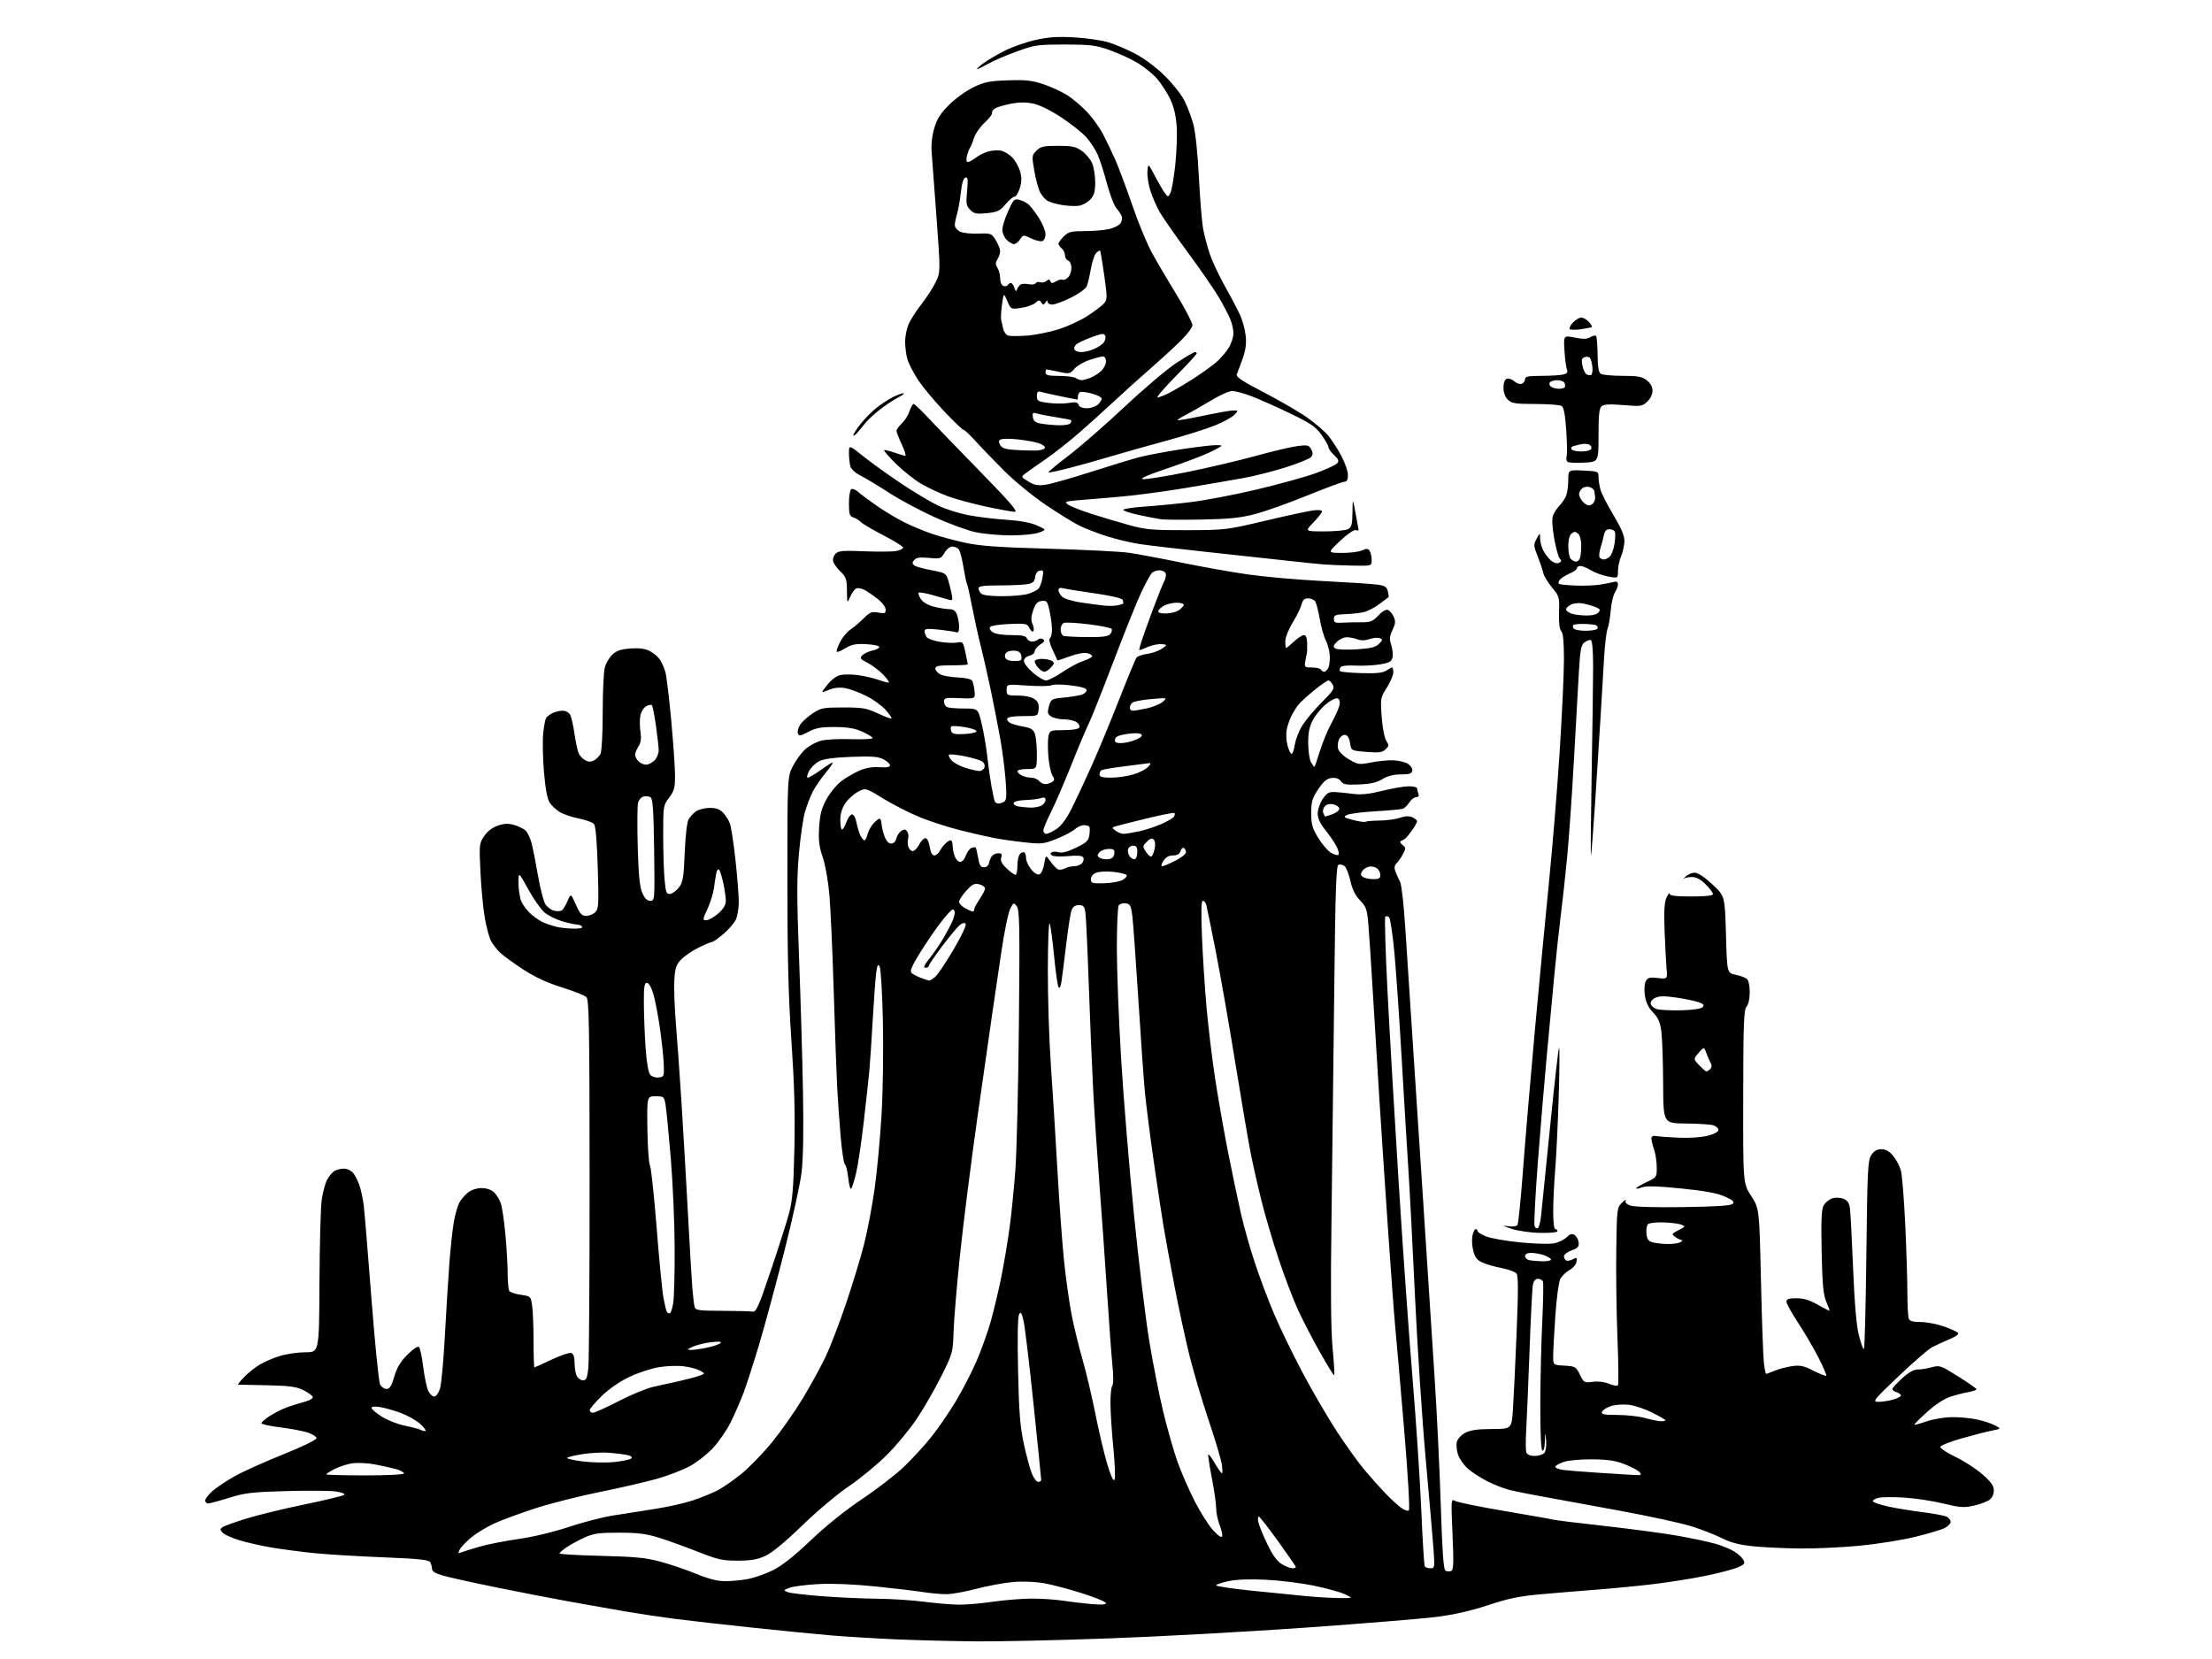 <?xml version="1.0" encoding="UTF-8" standalone="no"?>
<svg 
  version="1.1" 
  xmlns="http://www.w3.org/2000/svg" 
  xmlns:xlink="http://www.w3.org/1999/xlink" 
  xmlns:svg="http://www.w3.org/2000/svg"
  xmlns:rdf="http://www.w3.org/1999/02/22-rdf-syntax-ns#"
  xmlns:cc="http://creativecommons.org/ns#"
  xmlns:dc="http://purl.org/dc/elements/1.1/"
  viewBox="0 0 1024 768"
  width="1024"
  height="768"
>
<style>svg {background-color: white; }</style>"
<path stroke="none" fill="black" fill-rule="evenodd" d="M452.32,759.84C441.97,759.76 425.40,759.35 415.50,758.93C405.60,758.52 391.65,757.68 384.50,757.06C377.35,756.45 360.93,754.82 348.00,753.45C335.07,752.09 319.10,750.27 312.50,749.43C305.90,748.58 295.32,746.99 289.00,745.90C282.68,744.81 271.30,742.80 263.71,741.43C256.13,740.07 241.05,737.15 230.21,734.94C219.37,732.74 208.14,730.26 205.25,729.44C201.54,728.38 200.00,727.44 199.98,726.22C199.98,725.27 199.58,723.88 199.10,723.12C198.43,722.07 193.25,721.55 177.08,720.91C165.46,720.45 151.12,719.58 145.22,718.97C139.32,718.37 130.57,717.21 125.76,716.41C120.96,715.60 114.15,714.05 110.63,712.97C107.12,711.88 103.65,710.29 102.93,709.42C101.85,708.12 101.88,707.69 103.06,706.91C103.85,706.40 108.78,704.64 114.00,703.01C119.22,701.38 131.38,698.42 141.00,696.44C150.62,694.45 158.89,692.45 159.37,691.99C159.85,691.53 158.14,690.84 155.57,690.46C153.00,690.07 142.71,689.98 132.70,690.26C116.73,690.70 113.47,691.08 106.07,693.38C101.44,694.82 97.05,696.00 96.32,696.00C95.60,696.00 95.00,695.37 95.00,694.60C95.00,693.84 96.55,691.85 98.44,690.18C100.34,688.52 104.95,685.45 108.69,683.35C112.44,681.25 122.47,676.74 131.00,673.32C139.83,669.78 146.50,666.54 146.50,665.80C146.50,665.09 144.70,663.91 142.50,663.18C140.30,662.46 134.56,661.37 129.75,660.77C124.94,660.17 121.00,659.31 121.00,658.85C121.00,658.40 122.69,656.93 124.75,655.58C126.81,654.23 130.30,652.45 132.50,651.62C134.70,650.78 138.44,649.60 140.81,648.99C143.34,648.35 144.98,647.39 144.76,646.69C144.56,646.04 142.62,644.62 140.45,643.53C137.26,641.95 134.03,641.51 123.70,641.28C116.65,641.13 110.60,641.00 110.25,641.00C109.90,641.00 111.15,639.40 113.04,637.45C114.94,635.50 118.29,632.85 120.49,631.56C122.70,630.27 126.94,628.49 129.93,627.61C132.92,626.72 138.15,626.00 141.55,626.00C147.73,626.00 147.73,626.00 147.89,593.75C147.98,576.01 148.45,558.75 148.93,555.38C149.42,552.02 150.53,547.87 151.42,546.16C152.30,544.46 153.89,542.60 154.94,542.03C156.00,541.46 157.95,541.00 159.28,541.00C160.61,541.00 162.42,541.81 163.32,542.80C164.21,543.79 165.57,546.38 166.33,548.55C167.10,550.72 168.02,554.98 168.39,558.00C168.75,561.02 170.36,580.45 171.95,601.18C173.55,621.90 175.35,639.78 175.96,640.93C176.57,642.07 177.92,643.00 178.96,643.00C180.41,643.00 181.25,641.64 182.52,637.28C183.74,633.09 185.38,630.36 188.63,627.11C191.30,624.43 193.43,623.03 193.98,623.58C194.48,624.09 195.35,628.25 195.92,632.82C196.49,637.40 197.54,642.35 198.24,643.82C198.95,645.30 200.19,646.50 201.01,646.50C201.82,646.50 203.02,644.90 203.66,642.94C204.30,640.97 205.33,629.95 205.94,618.44C206.56,606.92 207.51,591.65 208.05,584.50C208.60,577.35 209.52,568.82 210.11,565.54C210.69,562.27 211.79,558.37 212.56,556.88C213.33,555.39 215.15,553.24 216.61,552.09C218.21,550.83 220.73,550.00 222.95,550.00C225.21,550.00 227.43,550.75 228.72,551.95C229.87,553.03 231.29,555.39 231.88,557.20C232.47,559.02 233.41,565.45 233.97,571.50C234.54,577.55 235.01,585.65 235.01,589.50C235.02,593.35 235.36,597.00 235.77,597.61C236.17,598.22 238.58,599.03 241.12,599.40C245.72,600.08 245.74,600.10 246.37,604.68C246.72,607.21 247.00,614.62 247.00,621.14C247.00,627.66 247.18,633.00 247.40,633.00C247.61,633.00 251.21,631.38 255.39,629.39C259.57,627.41 263.67,626.04 264.50,626.36C265.50,626.74 266.00,628.31 266.00,631.03C266.00,633.29 266.47,636.00 267.04,637.07C267.60,638.13 268.90,639.00 269.91,639.00C271.40,639.00 271.86,637.94 272.36,633.25C272.70,630.09 272.96,590.50 272.94,545.27C272.91,475.00 272.69,462.84 271.46,461.60C270.67,460.81 265.59,458.78 260.17,457.10C253.52,455.04 247.75,452.38 242.41,448.92C238.06,446.10 233.22,442.60 231.66,441.15C230.10,439.69 228.14,437.19 227.30,435.59C226.47,433.99 225.17,429.16 224.42,424.86C223.67,420.57 222.77,411.08 222.42,403.77C221.80,390.89 221.85,390.40 224.18,387.00C225.70,384.77 228.01,383.02 230.54,382.18C233.56,381.17 235.38,381.12 238.21,381.96C240.24,382.56 242.59,383.74 243.43,384.57C244.26,385.41 245.45,387.95 246.06,390.23C246.67,392.50 248.02,399.29 249.05,405.30C250.08,411.32 251.63,417.31 252.48,418.61C253.33,419.90 255.12,421.24 256.46,421.58C257.79,421.91 259.41,421.87 260.05,421.47C260.68,421.08 261.89,419.12 262.72,417.13C264.24,413.50 264.24,413.50 266.57,418.75C268.47,423.05 269.34,424.00 271.37,424.00C272.74,424.00 274.63,423.23 275.57,422.28C277.12,420.74 277.24,418.67 276.72,401.73C276.36,389.58 275.74,382.39 274.98,381.48C274.34,380.70 271.18,379.55 267.98,378.92C264.77,378.29 260.79,376.94 259.13,375.93C257.47,374.92 255.37,372.96 254.46,371.58C253.36,369.90 252.48,365.13 251.81,357.28C251.27,350.80 251.11,342.79 251.47,339.47C251.82,336.15 252.42,332.96 252.81,332.37C253.19,331.78 254.48,330.78 255.68,330.15C256.89,329.52 259.01,329.00 260.40,329.00C261.87,329.00 263.36,329.80 263.96,330.92C264.52,331.98 265.44,336.06 266.00,340.00C266.56,343.94 267.47,348.01 268.03,349.06C268.59,350.10 269.94,351.43 271.02,352.01C272.41,352.76 273.59,352.76 274.98,352.01C276.06,351.43 277.41,350.09 277.98,349.04C278.56,347.95 279.00,339.69 279.01,329.82C279.01,320.29 279.46,310.89 280.00,308.93C280.55,306.96 282.13,304.29 283.51,302.99C285.40,301.22 287.49,300.52 291.85,300.20C295.97,299.91 298.61,300.26 300.83,301.41C302.56,302.31 304.68,304.10 305.53,305.40C306.37,306.69 307.50,309.25 308.02,311.07C308.54,312.89 309.76,322.96 310.73,333.44C311.69,343.92 312.49,355.46 312.49,359.08C312.50,364.73 312.11,366.17 309.75,369.26C307.06,372.79 307.00,373.15 307.01,386.68C307.01,394.28 307.30,403.56 307.66,407.30C308.23,413.36 308.52,414.07 310.30,413.80C311.40,413.63 313.23,412.24 314.38,410.71C316.16,408.32 316.53,406.01 316.98,394.71C317.29,386.93 318.03,380.60 318.76,379.30C319.45,378.09 321.01,376.40 322.23,375.55C323.45,374.70 326.29,374.00 328.55,374.00C331.51,374.00 333.24,374.62 334.76,376.25C335.92,377.49 337.33,379.71 337.89,381.20C338.45,382.68 339.60,390.20 340.45,397.90C341.30,405.61 342.00,414.43 342.00,417.51C342.00,420.58 341.34,424.38 340.53,425.95C339.72,427.52 337.16,430.42 334.85,432.40C332.53,434.38 330.24,436.00 329.76,436.00C329.27,436.00 326.45,437.18 323.50,438.63C320.54,440.08 316.88,442.56 315.36,444.15C313.04,446.56 312.52,448.11 312.17,453.62C311.94,457.24 312.27,466.35 312.89,473.85C313.52,481.36 314.70,498.07 315.52,511.00C316.34,523.92 317.67,546.88 318.48,562.00C319.29,577.12 320.20,592.65 320.52,596.50C320.84,600.35 321.32,604.24 321.58,605.14C322.00,606.55 323.84,606.79 334.28,606.82C341.00,606.84 347.36,607.00 348.41,607.18C350.05,607.46 351.19,604.90 356.73,588.50C360.26,578.05 364.06,566.12 365.19,562.00C366.85,555.87 367.32,550.38 367.74,531.92C368.11,515.55 367.73,501.79 366.38,481.92C364.96,461.18 364.51,442.92 364.50,407.00C364.50,359.50 364.50,359.50 367.20,354.38C368.69,351.56 371.29,348.09 373.00,346.66C374.70,345.22 377.76,343.56 379.80,342.95C381.83,342.34 388.11,341.99 393.75,342.17C399.39,342.35 404.00,342.14 404.00,341.69C404.00,341.25 401.86,339.92 399.25,338.74C395.70,337.14 392.47,336.59 386.50,336.56C380.05,336.53 377.67,336.96 374.23,338.79C370.55,340.75 369.88,340.85 369.37,339.52C369.05,338.68 369.52,336.86 370.41,335.49C371.31,334.12 373.92,331.76 376.20,330.25C380.04,327.71 381.11,327.50 390.43,327.50C399.34,327.50 401.18,327.82 406.40,330.26C409.65,331.78 412.49,332.84 412.71,332.62C412.94,332.39 411.72,330.61 410.00,328.65C408.28,326.69 404.21,323.76 400.96,322.14C397.71,320.51 393.29,318.89 391.15,318.53C388.56,318.09 386.01,318.38 383.56,319.41C379.87,320.95 379.87,320.95 382.96,317.05C384.82,314.70 387.25,312.88 389.07,312.49C390.72,312.12 394.42,312.14 397.27,312.54C400.12,312.93 404.21,313.87 406.36,314.63C408.50,315.38 410.73,316.00 411.32,316.00C411.91,316.00 410.84,314.39 408.95,312.41C407.05,310.44 403.75,307.93 401.62,306.83C398.15,305.04 397.90,304.67 399.26,303.31C400.10,302.48 402.20,301.50 403.94,301.15C405.68,300.79 407.08,300.05 407.06,299.50C407.04,298.95 404.29,298.37 400.96,298.20C396.14,297.96 394.18,298.34 391.39,300.06C389.47,301.25 387.66,302.00 387.38,301.71C387.09,301.43 387.77,299.42 388.87,297.25C389.98,295.08 392.11,292.50 393.61,291.52C395.10,290.54 397.86,288.21 399.73,286.34C402.70,283.37 403.57,283.02 406.57,283.58C409.56,284.14 410.00,283.96 410.00,282.20C410.00,281.04 408.38,278.90 406.25,277.23C404.19,275.61 401.45,273.74 400.17,273.07C398.89,272.40 397.21,272.09 396.44,272.38C395.67,272.68 394.39,274.40 393.60,276.21C392.16,279.50 392.16,279.50 392.08,273.44C392.01,268.10 391.65,267.04 389.09,264.59C387.49,263.05 385.96,260.94 385.68,259.88C385.40,258.83 385.91,257.23 386.80,256.34C388.17,254.97 390.22,254.79 399.96,255.20C406.31,255.46 412.98,255.41 414.79,255.09C416.60,254.76 418.07,254.05 418.06,253.50C418.05,252.95 414.01,250.42 409.08,247.89C404.16,245.35 399.42,242.56 398.56,241.70C397.69,240.84 396.09,239.85 394.99,239.50C393.30,238.96 393.00,237.98 393.00,232.99C393.00,229.76 393.48,226.82 394.07,226.45C394.66,226.09 396.13,226.68 397.32,227.77C398.52,228.86 402.43,231.77 406.00,234.24C409.57,236.70 415.20,240.07 418.50,241.72C421.80,243.37 427.43,245.73 431.00,246.97C434.57,248.20 441.55,250.11 446.50,251.19C453.64,252.76 461.70,253.34 485.50,254.02C502.00,254.49 518.69,255.33 522.60,255.89C526.50,256.45 537.34,258.48 546.70,260.41C556.05,262.33 569.95,264.81 577.60,265.91C585.24,267.01 600.73,268.39 612.00,268.96C623.27,269.54 634.60,270.27 637.16,270.59C641.10,271.07 641.92,271.56 642.46,273.70C642.81,275.09 642.96,276.32 642.80,276.43C642.63,276.53 640.70,277.99 638.50,279.67C636.30,281.35 632.92,283.05 631.00,283.45C629.08,283.84 625.25,284.24 622.50,284.33C618.22,284.48 617.50,284.79 617.50,286.50C617.50,288.21 618.09,288.46 621.50,288.26C623.70,288.12 627.66,288.03 630.30,288.06C634.43,288.10 635.51,287.66 638.05,284.95C639.84,283.03 641.59,282.01 642.51,282.37C643.34,282.68 644.54,284.09 645.18,285.50C646.13,287.57 646.02,288.73 644.63,291.64C643.22,294.60 643.12,295.84 644.06,298.67C644.68,300.56 644.93,303.15 644.61,304.42C644.13,306.32 643.08,306.89 638.76,307.58C635.87,308.05 630.74,308.29 627.37,308.12C623.48,307.92 620.97,308.24 620.52,308.97C620.12,309.61 620.07,310.40 620.40,310.73C620.72,311.06 625.16,311.46 630.25,311.61C637.04,311.82 640.09,311.51 641.71,310.45C642.93,309.65 644.17,309.00 644.46,309.00C644.76,309.00 645.00,310.04 645.00,311.30C645.00,312.57 643.65,315.74 642.00,318.34C639.08,322.94 639.01,323.33 639.62,331.79C639.97,336.72 640.88,341.53 641.72,342.87C643.06,345.02 643.03,345.40 641.35,346.95C639.83,348.35 638.25,348.55 632.50,348.07C625.50,347.50 625.50,347.50 625.00,344.01C624.68,341.80 623.88,340.40 622.82,340.20C621.88,340.02 620.62,340.84 619.98,342.03C619.35,343.22 619.10,345.25 619.42,346.56C619.78,347.95 621.84,349.99 624.45,351.52C628.65,353.99 629.19,354.06 634.69,352.97C637.89,352.33 642.52,351.88 645.00,351.96C647.48,352.04 650.54,352.79 651.81,353.62C653.08,354.45 653.97,355.89 653.79,356.81C653.53,358.12 652.35,358.50 648.48,358.50C645.13,358.51 642.35,359.21 640.00,360.66C637.46,362.23 634.51,362.91 629.28,363.14C623.22,363.41 621.85,363.17 620.73,361.65C619.84,360.42 618.43,359.94 616.45,360.16C614.21,360.42 612.72,361.67 610.25,365.36C607.46,369.54 607.00,371.10 607.00,376.41C607.00,381.62 607.51,383.42 610.25,387.90C612.04,390.82 614.72,393.94 616.21,394.82C617.70,395.69 619.24,396.09 619.64,395.69C620.03,395.30 619.60,393.52 618.67,391.74C617.74,389.96 615.41,386.55 613.49,384.17C611.10,381.20 610.00,378.82 610.00,376.57C610.00,374.77 611.04,371.77 612.30,369.90C614.24,367.05 615.16,366.53 618.05,366.67C619.95,366.77 623.75,367.15 626.50,367.52C630.10,368.00 633.84,367.61 639.89,366.10C644.50,364.94 650.01,364.00 652.14,364.00C654.26,364.00 656.00,364.41 656.00,364.92C656.00,365.42 656.27,366.55 656.61,367.42C657.00,368.45 656.66,369.00 655.63,369.00C654.76,369.00 653.33,370.09 652.46,371.42C651.59,372.74 650.25,374.07 649.48,374.37C648.71,374.67 643.00,375.20 636.79,375.56C630.58,375.92 624.60,376.69 623.50,377.28C621.73,378.23 622.07,378.50 626.44,379.62C629.15,380.32 631.72,380.67 632.15,380.41C632.58,380.14 635.53,379.90 638.71,379.86C641.90,379.83 646.11,379.25 648.07,378.58C650.50,377.75 652.33,377.67 653.82,378.33C655.02,378.87 656.00,379.71 656.00,380.19C656.00,380.68 654.99,382.53 653.75,384.29C652.51,386.06 651.05,387.83 650.50,388.23C649.95,388.64 649.05,389.15 648.50,389.37C647.95,389.59 648.29,390.38 649.25,391.14C650.82,392.36 650.85,392.78 649.54,395.28C648.74,396.80 647.41,398.73 646.58,399.56C645.45,400.70 645.31,401.69 646.04,403.60C646.57,404.99 647.53,407.12 648.18,408.32C648.83,409.52 649.92,419.50 650.61,430.50C651.29,441.50 652.79,464.45 653.94,481.50C655.08,498.55 657.38,533.65 659.05,559.50C660.71,585.35 662.97,620.23 664.07,637.00C665.17,653.77 666.48,680.74 666.98,696.91C667.64,717.94 668.25,726.54 669.11,727.07C669.78,727.48 670.95,727.57 671.72,727.28C672.89,726.83 673.01,723.96 672.41,710.25C671.70,693.77 671.70,693.77 673.79,694.89C674.94,695.50 685.24,697.59 696.69,699.53C708.14,701.47 718.17,703.25 719.00,703.49C719.83,703.74 730.62,705.06 743.00,706.44C755.38,707.82 770.67,709.87 777.00,711.00C783.33,712.14 790.98,713.76 794.00,714.62C797.02,715.48 800.97,717.08 802.76,718.18C804.56,719.28 806.49,721.05 807.06,722.12C807.97,723.80 807.60,724.27 804.30,725.66C802.21,726.54 795.46,728.29 789.29,729.55C783.13,730.81 772.11,732.54 764.79,733.41C757.48,734.27 745.42,735.43 738.00,735.99C730.58,736.55 719.10,737.50 712.50,738.10C703.27,738.95 697.83,740.09 688.90,743.07C681.31,745.60 673.18,747.47 665.40,748.47C658.85,749.31 631.45,751.56 604.50,753.47C577.55,755.38 536.52,757.64 513.32,758.47C490.12,759.31 462.67,759.93 452.32,759.84zM443.50,742.85C446.80,742.91 454.00,742.31 459.50,741.51C465.00,740.72 473.10,740.05 477.50,740.04C481.90,740.03 488.20,740.43 491.50,740.93C494.80,741.44 500.76,742.16 504.75,742.53C509.58,742.98 512.00,742.85 512.00,742.15C512.00,741.57 507.16,739.56 501.25,737.67C495.34,735.78 487.40,733.67 483.62,732.98C479.43,732.22 473.76,731.97 469.12,732.35C464.93,732.70 457.25,734.11 452.05,735.49C446.86,736.87 440.56,738.00 438.05,737.99C435.55,737.99 430.80,737.56 427.50,737.04C424.20,736.52 414.30,735.34 405.50,734.43C395.52,733.40 385.55,732.98 379.00,733.31C373.23,733.61 367.15,734.38 365.50,735.03C362.60,736.17 362.57,736.23 364.71,737.06C365.92,737.52 373.12,738.37 380.71,738.95C388.29,739.52 399.68,740.04 406.00,740.09C412.32,740.15 422.00,740.76 427.50,741.46C433.00,742.17 440.20,742.79 443.50,742.85zM620.00,739.78C626.50,739.83 626.50,739.83 622.49,737.98C620.29,736.97 613.79,735.18 608.05,734.01C602.30,732.84 592.41,731.62 586.05,731.31C578.69,730.94 572.42,731.17 568.75,731.94C565.59,732.60 563.00,733.49 563.00,733.91C563.00,734.34 570.54,735.46 579.75,736.40C588.96,737.35 600.33,738.48 605.00,738.92C609.67,739.37 616.42,739.75 620.00,739.78zM335.61,731.98C338.43,731.99 343.15,731.55 346.11,730.99C349.08,730.44 354.28,728.63 357.68,726.97C361.94,724.88 367.40,720.58 375.24,713.12C382.27,706.43 391.38,699.11 399.06,693.97C405.90,689.40 414.60,682.70 418.39,679.08C422.19,675.46 427.91,669.22 431.12,665.22C434.32,661.21 439.47,653.70 442.56,648.53C445.65,643.36 449.91,635.10 452.03,630.18C454.15,625.27 457.04,617.25 458.46,612.37C459.88,607.49 462.13,598.10 463.46,591.50C464.80,584.90 466.57,574.33 467.41,568.00C468.26,561.67 469.44,549.75 470.05,541.50C470.67,533.25 471.40,502.88 471.68,474.00C472.12,428.80 471.99,421.23 470.72,419.56C469.30,417.69 469.19,417.73 467.63,420.74C466.75,422.46 464.91,431.43 463.55,440.68C462.20,449.93 460.38,462.23 459.52,468.00C458.66,473.77 455.50,495.82 452.51,517.00C449.51,538.17 445.87,566.98 444.41,581.00C442.95,595.02 441.61,610.95 441.44,616.39C441.13,626.05 441.01,626.52 435.86,636.88C432.96,642.71 427.90,651.54 424.61,656.49C421.32,661.45 415.00,669.12 410.56,673.54C406.13,677.96 398.23,684.46 393.00,688.00C387.77,691.53 378.02,699.73 371.32,706.24C363.47,713.85 357.42,718.84 354.32,720.26C350.63,721.95 347.62,722.47 341.50,722.48C334.46,722.48 332.24,721.98 323.00,718.33C317.23,716.04 309.12,713.13 305.00,711.84C299.06,710.00 295.22,709.51 286.50,709.52C277.17,709.52 274.74,709.87 270.50,711.81C267.75,713.07 264.04,715.09 262.26,716.30C260.47,717.51 259.01,718.79 259.01,719.14C259.00,719.50 267.66,720.00 278.25,720.25C293.86,720.63 299.04,721.13 305.67,722.91C310.17,724.12 317.59,726.65 322.17,728.53C327.88,730.89 332.11,731.97 335.61,731.98zM598.33,726.00C599.34,726.00 600.02,725.65 599.83,725.22C599.65,724.80 595.90,719.42 591.50,713.28C587.10,707.14 583.15,702.08 582.73,702.05C582.31,702.02 582.23,703.24 582.56,704.75C582.89,706.26 584.74,710.79 586.67,714.82C589.07,719.83 591.17,722.74 593.34,724.06C595.08,725.13 597.33,725.99 598.33,726.00zM662.19,726.00C664.18,726.00 664.23,725.66 663.58,716.75C663.21,711.66 661.58,692.88 659.97,675.00C658.35,657.12 656.12,623.15 655.01,599.50C653.90,575.85 652.54,549.75 651.99,541.50C651.44,533.25 650.08,510.75 648.97,491.50C647.86,472.25 646.30,449.56 645.51,441.08C644.72,432.60 643.61,425.21 643.05,424.65C642.49,424.09 641.71,423.96 641.30,424.36C640.90,424.76 641.37,440.48 642.34,459.30C643.30,478.11 645.64,518.02 647.52,548.00C649.40,577.98 652.29,618.70 653.94,638.50C655.58,658.30 657.40,685.69 657.97,699.36C658.54,713.03 659.26,724.61 659.57,725.11C659.87,725.60 661.05,726.00 662.19,726.00zM213.42,718.67C214.32,718.32 218.09,717.15 221.78,716.06C225.48,714.97 233.68,713.34 240.00,712.45C246.80,711.48 256.22,709.23 263.05,706.94C269.40,704.81 278.62,702.42 283.55,701.62C288.47,700.83 297.38,699.42 303.35,698.50C309.31,697.57 317.20,695.79 320.87,694.55C324.54,693.30 329.55,691.26 332.02,690.01C334.48,688.77 339.53,685.29 343.24,682.27C346.94,679.26 353.38,672.60 357.55,667.47C361.72,662.33 368.06,653.27 371.65,647.32C375.23,641.37 379.92,632.82 382.07,628.33C384.22,623.83 388.48,612.81 391.53,603.83C394.58,594.85 398.40,582.33 400.00,576.00C401.61,569.67 403.83,557.94 404.94,549.92C406.05,541.90 407.47,526.60 408.10,515.92C408.74,505.14 409.01,485.97 408.72,472.83C408.43,459.82 407.76,448.39 407.23,447.45C406.46,446.08 406.14,446.62 405.65,450.11C405.31,452.53 404.57,462.38 404.02,472.00C403.47,481.62 402.77,492.20 402.46,495.50C402.15,498.80 401.00,509.38 399.90,519.00C398.79,528.62 397.19,539.42 396.33,543.00C395.48,546.58 394.44,549.86 394.03,550.30C393.62,550.75 393.03,548.54 392.70,545.40C392.38,542.26 391.68,539.42 391.16,539.09C390.64,538.77 389.73,532.88 389.15,526.00C388.57,519.12 387.84,508.77 387.53,503.00C387.23,497.23 386.52,477.43 385.96,459.00C385.40,440.57 384.49,420.41 383.95,414.20C383.39,407.81 382.05,400.26 380.86,396.82C379.20,392.04 378.85,389.12 379.20,383.09C379.55,377.09 380.27,374.28 382.52,370.14C384.10,367.23 387.07,363.53 389.12,361.91C391.17,360.28 394.95,358.03 397.52,356.89C400.75,355.46 403.71,354.93 407.10,355.16C410.48,355.39 412.00,355.12 412.00,354.28C412.00,353.60 410.64,352.35 408.97,351.48C406.55,350.23 403.55,350.01 394.10,350.37C385.91,350.68 381.30,351.31 379.15,352.42C377.43,353.31 375.34,355.38 374.49,357.02C373.61,358.71 373.39,360.00 373.97,360.00C374.53,360.00 377.19,358.43 379.87,356.50C382.55,354.58 385.06,353.00 385.46,353.00C385.86,353.00 384.40,355.14 382.23,357.75C380.05,360.36 377.36,364.30 376.24,366.50C375.13,368.70 373.52,372.86 372.67,375.74C371.81,378.62 370.55,387.30 369.86,395.02C368.84,406.36 368.85,415.64 369.90,443.28C370.62,462.10 371.44,489.95 371.72,505.17C372.06,523.10 371.83,536.29 371.09,542.64C370.45,548.03 366.77,564.83 362.91,579.97C359.05,595.11 353.87,614.25 351.40,622.50C348.93,630.75 345.74,640.65 344.31,644.50C342.87,648.35 340.15,654.61 338.26,658.41C336.37,662.21 332.60,667.66 329.88,670.53C327.17,673.40 322.36,677.13 319.20,678.81C316.03,680.50 309.41,683.05 304.47,684.48C299.54,685.91 287.62,688.67 278.00,690.61C268.38,692.55 254.88,695.96 248.00,698.19C241.12,700.42 232.62,703.54 229.09,705.13C225.57,706.72 220.73,709.62 218.34,711.58C215.95,713.53 213.50,716.07 212.88,717.22C211.94,718.99 212.02,719.21 213.42,718.67zM833.50,716.84C826.35,716.78 816.51,716.32 811.63,715.82C805.19,715.16 801.23,714.14 797.13,712.07C794.04,710.51 787.72,708.04 783.10,706.59C778.48,705.13 763.63,701.90 750.10,699.40C736.57,696.91 720.55,693.98 714.50,692.88C708.45,691.79 701.48,690.40 699.00,689.80C696.52,689.19 691.93,687.42 688.79,685.86C685.65,684.29 681.52,681.64 679.60,679.96C677.69,678.28 675.60,675.32 674.97,673.40C674.33,671.47 674.08,668.80 674.42,667.47C674.75,666.13 676.48,664.26 678.26,663.31C680.64,662.04 683.94,661.56 690.63,661.54C699.76,661.50 699.76,661.50 700.38,652.50C700.72,647.55 701.48,631.66 702.07,617.20C702.89,597.40 702.87,590.55 702.00,589.50C701.37,588.74 698.29,587.62 695.17,587.02C692.05,586.42 688.06,585.29 686.30,584.50C683.89,583.43 682.84,582.11 682.05,579.18C681.47,577.03 681.28,573.86 681.62,572.14C681.97,570.41 682.64,569.00 683.12,569.00C683.61,569.00 684.00,569.40 684.00,569.89C684.00,570.38 685.80,571.50 688.01,572.39C690.21,573.27 697.32,574.51 703.81,575.14C710.29,575.78 717.29,575.98 719.36,575.59C721.42,575.21 724.05,573.95 725.21,572.79C726.77,571.23 727.70,570.95 728.90,571.70C729.78,572.25 730.63,573.80 730.80,575.13C731.04,577.12 730.44,577.80 727.55,578.85C725.60,579.55 724.00,580.75 724.00,581.51C724.00,582.26 724.44,583.15 724.98,583.49C725.52,583.82 726.90,583.59 728.06,582.97C729.93,581.97 730.12,582.09 729.83,584.10C729.65,585.35 728.17,587.08 726.50,588.00C724.85,588.90 722.94,590.80 722.24,592.22C721.55,593.63 720.55,601.25 720.01,609.15C719.47,617.04 719.02,625.39 719.01,627.70C719.00,631.90 719.00,631.90 724.25,632.20C729.24,632.49 729.59,632.69 731.39,636.36C733.20,640.09 733.42,640.21 737.33,639.68C739.81,639.35 742.75,639.70 744.87,640.59C746.79,641.39 748.64,641.70 748.99,641.27C749.33,640.85 749.24,631.05 748.77,619.50C748.31,607.95 748.06,589.62 748.22,578.78C748.49,559.46 748.55,559.00 750.89,556.78C752.20,555.52 752.96,555.06 752.58,555.75C752.13,556.55 752.88,557.38 754.64,558.05C756.36,558.71 765.62,558.99 779.16,558.80C794.53,558.59 801.26,558.14 802.12,557.29C803.07,556.33 802.27,555.60 798.41,553.89C794.89,552.33 789.15,551.27 778.16,550.17C766.65,549.02 762.08,548.91 759.90,549.73C758.30,550.34 757.21,550.47 757.48,550.03C757.75,549.59 760.01,548.28 762.49,547.11C766.92,545.03 767.00,544.90 766.96,540.24C766.93,537.64 766.36,533.92 765.68,532.00C765.01,530.08 764.48,527.83 764.50,527.00C764.53,526.05 765.27,525.64 766.52,525.89C767.61,526.11 772.33,526.45 777.00,526.67C781.94,526.89 787.59,526.52 790.50,525.78C793.62,524.98 795.50,523.95 795.50,523.05C795.50,522.24 794.38,521.28 793.00,520.89C791.62,520.51 785.89,520.15 780.25,520.10C770.00,520.00 770.00,520.00 769.92,501.75C769.87,491.71 769.51,480.91 769.11,477.75C768.55,473.24 767.72,471.30 765.28,468.75C763.10,466.48 761.96,464.10 761.48,460.86C761.08,458.13 761.24,455.41 761.87,454.23C762.77,452.56 763.67,452.32 767.44,452.75C771.94,453.25 771.94,453.25 771.50,448.38C771.26,445.69 770.85,437.88 770.59,431.00C770.25,421.78 770.48,417.71 771.48,415.50C772.23,413.85 772.87,413.06 772.92,413.75C772.98,414.66 775.71,415.00 783.00,415.00C789.61,415.00 793.00,414.63 793.00,413.90C793.00,413.30 791.47,411.27 789.60,409.40C787.30,407.10 785.26,406.00 783.30,406.00C781.71,406.00 779.96,406.34 779.43,406.75C778.89,407.16 779.30,406.71 780.34,405.75C781.37,404.79 783.28,404.00 784.56,404.00C786.01,404.00 789.11,406.05 792.70,409.39C798.50,414.79 798.50,414.79 799.00,432.60C799.50,450.41 799.50,450.41 803.42,451.23C805.58,451.67 807.94,452.54 808.67,453.14C809.46,453.79 810.00,456.32 810.00,459.29C810.00,462.35 809.42,464.99 808.52,465.98C807.27,467.36 807.03,473.79 806.98,507.72C806.91,547.83 806.91,547.83 810.68,553.66C814.44,559.50 814.44,559.50 815.19,592.50C815.60,610.65 816.21,627.86 816.54,630.75C816.87,633.64 817.35,636.00 817.60,636.00C817.86,636.00 819.61,635.36 821.49,634.57C823.38,633.78 826.97,632.83 829.47,632.45C833.29,631.88 834.90,632.22 839.51,634.55C842.53,636.08 845.20,637.13 845.44,636.89C845.68,636.65 844.06,632.86 841.83,628.48C839.60,624.09 835.35,616.83 832.39,612.35C829.43,607.86 827.00,603.47 827.00,602.60C827.00,601.36 828.06,601.00 831.63,601.00C834.96,601.00 837.76,601.86 841.63,604.07C844.58,605.76 847.00,606.94 847.00,606.70C847.00,606.45 846.25,604.50 845.34,602.37C844.06,599.36 843.60,594.28 843.29,579.50C842.99,565.15 843.21,559.91 844.20,558.08C844.91,556.75 846.67,555.27 848.10,554.80C849.64,554.28 851.75,554.33 853.29,554.92C855.18,555.64 856.02,556.81 856.37,559.20C856.63,561.02 857.30,573.52 857.85,587.00C858.54,603.79 859.39,613.64 860.56,618.29C861.49,622.02 862.54,624.79 862.88,624.45C863.22,624.11 863.73,604.39 864.00,580.62C864.45,541.45 864.67,537.16 866.27,534.70C867.52,532.80 868.90,532.00 870.93,532.00C872.93,532.00 874.62,532.95 876.38,535.05C877.79,536.72 879.41,539.81 879.98,541.91C880.54,544.01 881.44,555.13 881.98,566.61C882.52,578.10 882.97,592.30 882.98,598.17C882.99,604.04 883.27,609.55 883.61,610.42C884.05,611.56 885.57,612.00 889.13,612.00C891.84,612.00 896.60,612.90 899.72,613.99C902.83,615.09 905.82,616.42 906.36,616.96C906.99,617.59 905.60,618.65 902.41,619.99C899.71,621.13 896.11,622.78 894.41,623.67C892.72,624.55 885.74,630.59 878.91,637.09C867.26,648.18 866.68,648.91 869.50,648.95C871.15,648.97 874.19,648.52 876.25,647.95C878.31,647.37 880.00,646.51 880.00,646.02C880.00,645.53 879.10,644.85 878.00,644.50C876.90,644.15 876.00,643.50 876.00,643.06C876.00,642.62 878.01,640.40 880.48,638.13C883.47,635.37 885.87,634.00 887.73,633.99C889.25,633.99 892.20,633.52 894.28,632.94C897.88,631.94 898.45,632.14 906.51,637.20C911.16,640.11 914.97,642.79 914.98,643.14C914.99,643.49 913.31,644.07 911.25,644.44C909.19,644.80 905.42,645.77 902.88,646.59C900.03,647.50 895.89,650.22 892.09,653.66C888.69,656.73 886.05,659.38 886.22,659.55C886.38,659.72 888.99,659.00 892.01,657.96C895.03,656.92 900.29,656.05 903.70,656.03C907.11,656.01 912.29,656.50 915.20,657.12C918.12,657.74 921.85,658.96 923.50,659.83C926.50,661.41 926.50,661.41 922.00,662.30C919.52,662.79 913.26,664.40 908.07,665.88C902.89,667.36 898.47,669.09 898.25,669.74C898.04,670.39 901.11,672.46 905.18,674.40C909.21,676.33 914.86,679.98 917.75,682.53C921.79,686.08 923.00,687.82 923.00,690.02C923.00,691.83 922.20,693.45 920.82,694.41C919.63,695.25 916.36,696.44 913.57,697.06C909.22,698.03 907.23,697.88 899.50,696.00C894.55,694.80 886.39,693.57 881.37,693.27C876.35,692.97 871.07,693.02 869.62,693.38C868.18,693.74 867.00,694.44 867.00,694.94C867.00,695.43 870.04,696.51 873.75,697.34C877.46,698.16 884.77,699.37 890.00,700.03C895.23,700.68 900.29,701.63 901.25,702.14C902.21,702.65 903.00,703.72 903.00,704.51C903.00,705.30 901.76,706.59 900.25,707.37C898.74,708.15 892.60,709.98 886.61,711.45C880.63,712.92 869.15,714.76 861.11,715.54C853.08,716.32 840.65,716.91 833.50,716.84zM565.76,711.21C566.00,710.51 565.47,708.14 564.59,705.95C563.72,703.75 563.00,700.28 563.00,698.23C563.00,696.18 562.09,689.82 560.98,684.10C559.87,678.39 559.14,673.53 559.36,673.31C559.58,673.09 560.96,674.95 562.42,677.45C563.89,679.95 565.35,682.00 565.67,682.00C565.99,682.00 565.95,680.09 565.58,677.75C565.22,675.41 562.49,666.30 559.52,657.50C556.55,648.70 552.56,635.20 550.64,627.50C548.73,619.80 545.57,605.17 543.63,595.00C541.69,584.83 539.42,572.45 538.60,567.50C537.77,562.55 535.74,549.05 534.08,537.50C532.43,525.95 530.61,511.77 530.05,506.00C529.49,500.23 528.10,480.71 526.97,462.62C525.83,444.54 524.58,427.22 524.20,424.12C523.58,419.20 523.20,418.46 521.11,418.16C519.80,417.98 518.34,418.43 517.88,419.16C517.41,419.90 517.03,428.82 517.02,439.00C517.02,449.18 517.92,472.31 519.02,490.42C520.12,508.52 522.81,541.14 525.01,562.92C527.20,584.69 530.37,610.83 532.06,621.00C533.74,631.17 536.63,645.80 538.48,653.50C540.34,661.20 543.28,671.55 545.03,676.50C546.77,681.45 550.40,689.77 553.09,695.00C555.77,700.23 559.63,706.30 561.65,708.49C563.95,710.97 565.50,712.00 565.76,711.21zM652.21,699.19C652.71,698.69 651.76,682.56 650.03,661.91C648.35,641.88 646.53,621.00 646.00,615.50C645.46,610.00 643.91,589.08 642.54,569.00C641.17,548.92 639.35,521.48 638.50,508.00C637.65,494.52 636.30,472.48 635.50,459.00C634.71,445.52 633.77,431.25 633.41,427.29C632.85,420.98 632.37,419.66 629.59,416.79C627.40,414.52 626.02,411.74 625.15,407.83C624.46,404.71 623.25,401.62 622.46,400.97C621.67,400.31 620.41,400.01 619.66,400.30C618.54,400.73 618.18,411.29 617.65,459.66C617.30,492.02 616.73,539.42 616.38,565.00C615.94,596.93 616.10,615.38 616.89,623.90C617.52,630.71 617.87,636.46 617.66,636.67C617.45,636.88 614.53,632.17 611.16,626.21C607.80,620.25 603.21,611.40 600.96,606.53C598.71,601.67 594.68,591.12 592.01,583.09C589.33,575.07 585.79,563.10 584.13,556.50C582.47,549.90 580.22,540.00 579.11,534.50C578.01,529.00 574.82,510.32 572.02,493.00C569.22,475.68 565.13,452.27 562.93,441.00C560.72,429.73 558.68,419.71 558.39,418.75C558.10,417.79 557.39,417.00 556.81,417.00C556.09,417.00 555.97,422.25 556.44,433.75C556.81,442.96 557.78,457.93 558.60,467.00C559.42,476.07 561.23,490.93 562.62,500.00C564.02,509.07 566.72,524.38 568.63,534.00C570.54,543.62 573.19,556.25 574.52,562.06C575.85,567.87 578.73,578.02 580.92,584.63C583.10,591.23 587.09,601.84 589.79,608.20C592.48,614.55 598.43,626.81 603.00,635.44C607.57,644.06 614.76,656.38 618.97,662.81C623.19,669.24 628.91,677.20 631.69,680.50C634.48,683.80 638.72,688.56 641.13,691.08C643.53,693.59 646.81,696.64 648.42,697.86C650.08,699.10 651.72,699.68 652.21,699.19zM480.61,686.00C481.37,686.00 482.00,685.59 482.00,685.09C482.00,684.59 480.42,668.96 478.49,650.34C476.56,631.73 474.48,614.30 473.86,611.61C472.94,607.60 472.56,607.04 471.75,608.49C471.13,609.59 470.96,619.33 471.29,634.38C471.71,653.78 472.23,660.42 473.94,668.31C475.11,673.71 476.78,679.90 477.64,682.06C478.51,684.23 479.84,686.00 480.61,686.00zM515.95,684.96C516.36,684.16 516.13,677.65 515.42,670.50C514.71,663.35 514.10,654.10 514.07,649.95C514.03,645.80 514.41,641.97 514.92,641.45C515.47,640.88 515.49,637.08 514.98,632.00C514.51,627.33 513.40,612.25 512.51,598.50C511.62,584.75 510.04,562.25 508.98,548.50C507.92,534.75 506.61,514.95 506.06,504.50C505.51,494.05 504.59,472.00 504.01,455.50C503.44,439.00 502.73,424.04 502.44,422.25C502.01,419.60 501.45,419.00 499.43,419.00C497.75,419.00 496.66,419.76 496.06,421.35C495.56,422.65 494.45,429.73 493.58,437.10C492.70,444.47 491.71,452.26 491.38,454.42C490.97,457.04 490.51,457.87 489.99,456.92C489.56,456.14 488.65,449.65 487.96,442.50C487.28,435.35 486.36,428.60 485.92,427.50C485.48,426.40 485.10,436.07 485.08,449.00C485.05,461.93 485.68,481.73 486.47,493.00C487.27,504.27 488.62,525.88 489.47,541.00C490.33,556.12 491.71,575.17 492.54,583.33C493.37,591.48 494.94,602.73 496.02,608.33C497.10,613.92 499.36,623.23 501.04,629.00C502.71,634.77 505.43,646.25 507.08,654.50C508.72,662.75 511.22,673.31 512.63,677.96C514.31,683.49 515.45,685.91 515.95,684.96zM169.00,683.00C179.85,683.00 187.00,682.62 187.00,682.04C187.00,681.51 185.22,680.60 183.05,680.01C180.88,679.43 176.50,678.47 173.30,677.88C170.11,677.29 165.59,677.06 163.25,677.38C160.91,677.70 157.20,678.88 155.00,680.00C152.80,681.12 151.00,682.26 151.00,682.52C151.00,682.78 159.10,683.00 169.00,683.00zM756.87,682.84C759.73,682.98 760.06,682.78 759.03,681.54C758.36,680.73 755.27,679.08 752.16,677.86C747.80,676.15 744.32,675.62 737.00,675.57C731.47,675.53 725.93,676.05 723.75,676.83C721.69,677.56 720.00,678.55 720.00,679.03C720.00,679.51 721.46,680.13 723.25,680.41C725.04,680.69 732.58,681.31 740.00,681.79C747.42,682.28 755.02,682.75 756.87,682.84zM284.41,676.81C288.20,676.41 291.74,675.66 292.25,675.15C292.85,674.55 292.10,673.96 290.25,673.56C288.63,673.20 284.87,672.73 281.90,672.51C278.93,672.29 273.61,672.55 270.08,673.10C266.55,673.65 263.17,674.41 262.58,674.80C261.99,675.18 265.10,675.96 269.50,676.51C273.90,677.07 280.61,677.20 284.41,676.81zM710.48,674.00C712.28,674.00 714.29,673.36 714.94,672.57C715.61,671.77 715.95,669.26 715.74,666.82C715.35,662.50 715.35,662.50 715.17,667.31C715.07,670.22 714.61,671.87 714.00,671.50C713.38,671.12 713.02,662.96 713.05,650.19C713.08,638.81 713.48,621.65 713.95,612.05C714.41,602.46 714.56,594.02 714.29,593.30C714.01,592.59 712.97,592.00 711.97,592.00C710.79,592.00 709.97,592.96 709.62,594.75C709.32,596.26 708.61,610.33 708.04,626.00C707.46,641.67 706.77,658.18 706.50,662.67C706.22,667.16 706.27,671.55 706.61,672.42C706.99,673.41 708.43,674.00 710.48,674.00zM196.99,662.34C197.27,662.06 196.09,660.57 194.36,659.03C192.63,657.49 188.69,655.28 185.60,654.12C182.51,652.97 178.18,651.73 175.99,651.38C173.52,650.99 172.00,651.13 172.00,651.77C172.00,652.33 174.14,654.15 176.75,655.80C179.36,657.46 184.20,659.35 187.50,660.01C190.80,660.68 194.17,661.58 194.99,662.03C195.81,662.48 196.71,662.62 196.99,662.34zM768.75,657.91C769.99,657.96 771.00,657.78 771.00,657.51C771.00,657.25 768.26,655.65 764.92,653.96C761.57,652.27 756.68,650.63 754.05,650.32C751.42,650.01 747.68,650.28 745.73,650.93C743.77,651.57 741.93,652.75 741.62,653.55C741.16,654.74 742.45,655.00 748.78,655.02C753.03,655.03 758.75,655.66 761.50,656.43C764.25,657.20 767.51,657.86 768.75,657.91zM274.48,654.00C275.29,654.00 280.66,651.58 286.41,648.62C292.16,645.66 299.25,642.71 302.18,642.07C305.11,641.44 310.65,640.20 314.50,639.33C318.35,638.46 322.62,637.32 324.00,636.80C326.50,635.85 326.50,635.85 324.00,634.48C322.62,633.73 319.25,632.83 316.50,632.49C313.75,632.14 308.61,632.32 305.07,632.90C301.54,633.48 295.38,635.50 291.38,637.40C286.96,639.50 281.94,642.95 278.56,646.23C275.50,649.19 273.00,652.15 273.00,652.81C273.00,653.46 273.67,654.00 274.48,654.00zM319.70,624.92C320.91,624.96 324.29,624.50 327.20,623.89C330.12,623.28 332.95,622.33 333.50,621.76C334.18,621.07 332.87,620.92 329.40,621.31C326.60,621.62 322.77,622.54 320.90,623.35C318.14,624.56 317.91,624.85 319.70,624.92zM310.00,608.00C310.48,608.00 311.23,605.86 311.65,603.25C312.08,600.64 312.38,589.05 312.32,577.50C312.27,565.95 311.45,547.27 310.51,536.00C309.57,524.73 308.49,513.70 308.12,511.50C307.46,507.62 307.33,507.50 303.47,507.50C299.50,507.50 299.50,507.50 299.69,522.46C299.80,530.69 300.33,538.34 300.88,539.46C301.42,540.58 302.82,553.65 303.99,568.50C305.16,583.35 306.58,597.98 307.17,601.00C307.75,604.02 308.42,606.84 308.67,607.25C308.92,607.66 309.51,608.00 310.00,608.00zM713.75,583.88C716.09,583.95 718.00,583.59 718.00,583.10C718.00,582.60 716.58,581.70 714.85,581.10C713.12,580.49 710.42,580.00 708.85,580.00C707.05,580.00 706.00,580.52 706.00,581.43C706.00,582.21 706.79,583.06 707.75,583.31C708.71,583.56 711.41,583.82 713.75,583.88zM772.00,575.89C774.48,575.93 777.17,575.53 778.00,575.00C778.83,574.47 779.02,574.02 778.44,574.02C777.86,574.01 776.54,573.38 775.50,572.62C773.72,571.32 773.81,571.15 777.04,569.48C780.32,567.78 780.37,567.68 778.22,566.89C776.99,566.43 773.27,565.98 769.95,565.88C766.62,565.78 763.44,566.16 762.88,566.72C762.32,567.28 762.00,569.25 762.18,571.08C762.43,573.66 763.07,574.58 765.00,575.11C766.38,575.49 769.52,575.84 772.00,575.89zM712.96,570.74C708.49,570.65 702.61,569.80 699.71,568.84C695.51,567.45 695.20,567.22 698.14,567.65C700.40,567.98 702.05,567.73 702.51,566.99C702.91,566.33 704.07,554.71 705.09,541.15C706.10,527.59 708.53,498.95 710.49,477.50C712.44,456.05 715.38,425.23 717.01,409.00C718.64,392.77 720.88,365.49 721.99,348.37C723.09,331.25 724.00,311.88 724.00,305.32C724.00,297.12 723.61,293.01 722.75,292.15C721.93,291.33 721.58,288.37 721.73,283.52C721.95,276.41 721.83,275.99 718.47,271.97C716.56,269.67 714.72,266.60 714.40,265.15C714.08,263.69 712.90,260.21 711.79,257.41C709.91,252.69 709.88,252.12 711.34,249.41C712.92,246.50 712.92,246.50 712.96,249.30C712.98,250.84 713.63,253.32 714.40,254.80C715.17,256.29 716.72,258.35 717.86,259.37C719.06,260.46 720.62,260.98 721.58,260.61C722.88,260.11 722.98,259.68 722.04,258.55C721.39,257.77 720.23,253.50 719.45,249.07C718.51,243.68 718.36,240.19 718.98,238.54C719.50,237.19 720.86,235.14 722.00,234.00C723.14,232.86 724.51,230.78 725.04,229.39C725.57,228.01 726.00,224.76 726.00,222.18C726.00,217.50 726.00,217.50 733.00,217.83C739.84,218.16 740.00,218.23 740.00,220.84C740.00,222.31 740.43,225.00 740.95,226.81C741.47,228.62 744.17,233.89 746.95,238.50C750.40,244.25 752.00,247.99 752.00,250.33C752.00,252.21 751.33,255.37 750.50,257.35C749.67,259.32 749.00,262.47 749.00,264.34C749.00,267.74 749.00,267.74 744.38,266.88C741.84,266.40 738.30,265.11 736.51,264.01C734.73,262.90 732.53,262.00 731.63,262.00C730.73,262.00 730.00,262.47 730.00,263.05C730.00,263.63 728.50,264.73 726.67,265.49C724.84,266.26 722.79,267.55 722.12,268.35C721.45,269.16 721.26,270.04 721.70,270.31C722.14,270.58 725.65,270.93 729.50,271.08C733.35,271.23 738.52,271.02 741.00,270.60C743.48,270.19 746.29,269.63 747.25,269.36C748.39,269.04 749.00,269.42 749.00,270.47C749.00,271.35 748.36,273.07 747.58,274.29C746.80,275.50 745.94,279.20 745.66,282.50C745.39,285.80 744.73,289.63 744.20,291.02C743.66,292.41 742.93,298.48 742.58,304.52C742.22,310.56 741.49,322.93 740.94,332.00C740.40,341.07 739.27,358.85 738.43,371.50C737.59,384.15 736.73,395.18 736.52,396.00C736.30,396.82 736.44,380.18 736.81,359.00C737.19,337.82 737.50,315.14 737.50,308.59C737.50,301.22 737.10,296.54 736.46,296.32C735.89,296.13 734.57,296.60 733.53,297.36C731.92,298.53 731.52,300.67 730.88,311.62C730.47,318.70 729.42,337.32 728.55,353.00C727.68,368.68 726.29,388.48 725.46,397.00C724.64,405.52 723.30,417.68 722.50,424.00C721.70,430.32 720.36,442.70 719.54,451.50C718.71,460.30 717.15,476.95 716.07,488.50C714.98,500.05 713.13,522.21 711.94,537.75C710.75,553.28 710.05,566.70 710.38,567.56C710.72,568.42 711.41,568.87 711.92,568.55C712.44,568.23 713.11,565.61 713.42,562.73C713.73,559.86 715.61,541.30 717.59,521.50C719.57,501.70 721.43,485.27 721.73,485.00C722.03,484.73 721.96,494.74 721.58,507.26C721.20,519.77 720.47,535.07 719.96,541.26C719.45,547.44 719.03,556.21 719.02,560.75C719.01,565.59 719.41,569.00 720.00,569.00C720.55,569.00 721.00,569.43 721.00,569.96C721.00,570.50 717.53,570.84 712.96,570.74zM304.91,498.80C307.41,498.51 307.49,498.28 307.26,492.50C307.12,489.20 306.33,481.72 305.49,475.88C304.65,470.04 303.28,462.95 302.45,460.13C301.51,456.99 300.36,455.00 299.46,455.00C298.28,455.00 298.01,456.84 298.06,464.75C298.10,470.11 298.46,479.30 298.87,485.17C299.32,491.66 300.15,496.47 300.97,497.47C301.75,498.41 303.43,498.97 304.91,498.80zM789.99,496.00C790.32,496.00 791.11,495.49 791.73,494.87C792.46,494.14 792.53,493.18 791.93,492.12C791.42,491.23 790.52,489.15 789.92,487.50C788.85,484.50 788.85,484.50 786.36,487.38C783.87,490.26 783.87,490.26 786.62,493.13C788.14,494.71 789.65,496.00 789.99,496.00zM778.20,467.70C783.44,467.58 787.39,467.02 788.11,466.29C789.06,465.34 788.72,464.84 786.53,464.01C784.99,463.43 780.39,462.45 776.30,461.84C770.78,461.02 768.23,461.03 766.36,461.88C764.84,462.58 763.99,463.68 764.18,464.72C764.36,465.65 765.63,466.75 767.01,467.15C768.38,467.56 773.42,467.80 778.20,467.70zM430.14,453.92C430.49,453.97 431.73,453.21 432.89,452.25C434.05,451.29 437.91,445.55 441.46,439.50C445.44,432.72 447.55,428.15 446.98,427.58C446.40,427.00 445.26,427.36 444.00,428.50C442.88,429.51 439.27,433.91 435.98,438.27C432.69,442.62 430.00,446.59 430.00,447.09C430.00,447.59 429.29,448.00 428.43,448.00C427.30,448.00 427.80,446.83 430.26,443.75C432.13,441.41 434.99,437.25 436.61,434.50C438.23,431.75 440.11,428.24 440.78,426.70C441.45,425.16 442.00,423.25 442.00,422.45C442.00,421.65 441.58,421.00 441.06,421.00C440.54,421.00 438.06,423.67 435.55,426.94C433.04,430.20 428.70,436.56 425.91,441.05C422.14,447.13 421.12,449.52 421.96,450.37C422.58,450.99 424.53,452.03 426.29,452.67C428.06,453.32 429.79,453.88 430.14,453.92zM265.31,429.90C268.28,429.96 269.88,429.62 269.50,429.00C269.16,428.45 268.09,428.00 267.12,428.00C266.15,428.00 263.05,427.31 260.23,426.48C257.41,425.64 253.73,423.80 252.07,422.40C250.40,421.00 247.01,416.17 244.54,411.68C240.04,403.50 240.04,403.50 240.02,408.78C240.01,411.69 240.61,415.53 241.36,417.33C242.11,419.12 244.23,421.85 246.06,423.40C247.89,424.94 250.54,426.66 251.94,427.22C253.35,427.79 255.85,428.60 257.50,429.02C259.15,429.45 262.66,429.84 265.31,429.90zM327.01,426.00C328.07,426.00 330.52,424.60 332.47,422.90C334.94,420.72 336.00,418.95 336.00,416.97C336.00,415.42 335.47,411.76 334.83,408.83C334.19,405.90 333.32,403.10 332.89,402.61C332.46,402.11 331.89,402.79 331.61,404.11C331.33,405.42 330.85,408.53 330.53,411.01C330.21,413.49 328.86,417.87 327.52,420.76C325.21,425.75 325.18,426.00 327.01,426.00zM450.25,421.96C450.66,421.98 451.00,421.53 451.00,420.95C451.00,420.37 452.12,418.24 453.50,416.21C454.88,414.19 456.00,411.97 456.00,411.29C456.00,410.60 454.80,409.74 453.33,409.37C451.11,408.81 450.11,409.31 447.33,412.33C445.50,414.33 444.00,416.64 444.00,417.45C444.00,418.27 445.24,419.61 446.75,420.43C448.26,421.25 449.84,421.94 450.25,421.96zM301.02,417.00C303.12,417.00 303.13,416.87 302.82,393.46C302.57,374.95 302.21,369.75 301.14,369.08C300.39,368.62 298.92,368.47 297.88,368.74C296.83,369.02 295.70,370.35 295.36,371.71C295.02,373.08 294.95,382.13 295.22,391.84C295.58,404.88 296.13,410.48 297.30,413.25C298.43,415.90 299.52,417.00 301.02,417.00zM511.25,408.88C514.69,408.78 518.53,408.07 519.78,407.31C521.04,406.54 521.84,405.55 521.56,405.10C521.28,404.65 518.60,403.99 515.60,403.64C512.59,403.29 508.98,403.44 507.57,403.97C505.96,404.58 505.00,405.72 505.00,407.00C505.00,408.87 505.56,409.04 511.25,408.88zM635.75,406.98C638.27,407.00 639.00,406.58 639.00,405.12C639.00,404.09 638.35,402.71 637.56,402.05C636.76,401.39 635.12,400.99 633.91,401.17C632.70,401.35 631.21,402.30 630.60,403.28C629.75,404.65 629.84,405.27 631.00,406.01C631.83,406.54 633.96,406.98 635.75,406.98zM470.11,405.00C470.60,405.00 471.00,403.03 471.00,400.62C471.00,398.18 471.59,395.75 472.34,395.13C473.08,394.52 473.98,394.31 474.34,394.68C474.70,395.04 475.00,396.27 475.00,397.42C475.01,398.56 476.06,400.81 477.35,402.42C478.79,404.23 480.26,405.12 481.20,404.75C482.05,404.43 483.02,402.30 483.40,399.91C484.08,395.64 484.08,395.64 486.29,398.79C487.51,400.53 489.10,402.18 489.82,402.47C490.55,402.76 491.98,402.54 493.01,402.00C494.03,401.45 495.97,401.00 497.31,401.00C498.66,401.00 500.30,400.34 500.96,399.54C501.63,398.74 501.85,397.56 501.45,396.91C500.95,396.11 498.76,395.92 494.58,396.31C491.20,396.63 487.84,396.52 487.11,396.07C486.17,395.49 486.11,395.05 486.90,394.56C487.52,394.18 488.98,394.18 490.16,394.55C491.55,394.99 494.28,394.28 498.05,392.47C502.94,390.14 503.89,389.25 504.29,386.61C504.55,384.90 504.56,383.16 504.32,382.75C504.08,382.34 502.93,382.00 501.76,382.00C500.59,382.00 498.70,382.85 497.56,383.89C496.43,384.93 492.63,386.93 489.11,388.33C483.12,390.72 482.19,390.82 474.11,389.93C469.38,389.41 463.02,388.50 460.00,387.90C456.98,387.31 450.04,385.72 444.59,384.36C439.15,383.00 430.82,380.33 426.09,378.42C421.37,376.52 413.72,372.64 409.09,369.81C400.69,364.65 400.69,364.65 397.12,366.58C395.16,367.63 392.54,370.03 391.28,371.90C389.78,374.14 389.00,376.78 389.00,379.65C389.00,382.04 389.36,384.00 389.80,384.00C390.24,384.00 391.17,382.43 391.86,380.50C392.56,378.57 393.73,377.00 394.45,377.00C395.18,377.00 396.08,378.62 396.45,380.59C396.82,382.56 397.62,385.26 398.22,386.59C398.83,387.92 399.69,389.00 400.14,389.00C400.59,389.00 401.25,387.76 401.61,386.25C401.97,384.74 403.18,382.49 404.31,381.25C405.43,380.01 406.72,379.00 407.17,379.00C407.63,379.00 408.03,380.01 408.08,381.25C408.12,382.49 408.72,385.07 409.42,387.00C410.24,389.30 411.32,390.50 412.54,390.50C413.69,390.50 414.63,389.57 414.98,388.09C415.29,386.77 416.34,385.20 417.30,384.59C418.65,383.75 419.28,383.85 420.01,385.00C420.53,385.82 420.71,387.29 420.41,388.25C420.11,389.21 420.15,390.90 420.50,392.00C420.85,393.10 421.77,394.00 422.54,394.00C423.32,394.00 424.65,392.65 425.50,391.00C426.35,389.35 427.66,388.00 428.40,388.00C429.20,388.00 430.01,389.63 430.38,392.00C430.79,394.54 431.55,396.00 432.48,396.00C433.28,396.00 434.39,395.14 434.96,394.08C435.52,393.02 436.70,391.45 437.56,390.58C438.43,389.71 439.56,389.00 440.07,389.00C440.58,389.00 441.00,390.10 441.00,391.43C441.00,392.77 441.44,395.02 441.98,396.43C442.51,397.85 443.66,399.00 444.53,399.00C445.39,399.00 446.56,397.69 447.12,396.08C447.68,394.47 448.85,392.89 449.71,392.56C450.58,392.22 451.46,392.13 451.67,392.34C451.88,392.55 452.39,394.70 452.81,397.11C453.39,400.55 453.98,401.50 455.51,401.50C456.68,401.50 457.62,400.69 457.84,399.50C458.05,398.40 458.67,396.94 459.23,396.25C459.79,395.56 461.12,395.00 462.19,395.00C463.69,395.00 463.99,395.47 463.49,397.03C463.02,398.51 463.70,399.85 466.03,402.03C467.78,403.66 469.61,405.00 470.11,405.00zM538.01,401.00C538.59,401.00 541.30,399.87 544.03,398.48C546.76,397.10 549.00,395.33 549.00,394.54C549.00,393.76 548.58,392.86 548.07,392.54C547.56,392.23 546.86,392.88 546.50,393.99C546.06,395.38 544.99,396.00 543.05,396.00C541.15,396.00 539.70,396.81 538.59,398.50C537.68,399.89 537.42,401.00 538.01,401.00zM513.00,397.76C514.73,397.58 515.60,396.81 515.82,395.25C516.09,393.35 515.68,393.00 513.19,393.00C511.57,393.00 509.66,393.71 508.94,394.58C507.85,395.88 507.87,396.31 509.06,397.09C509.85,397.60 511.62,397.90 513.00,397.76zM525.40,397.70C526.01,397.50 526.50,396.02 526.50,394.42C526.50,392.17 526.04,391.50 524.51,391.50C523.40,391.50 522.38,392.29 522.18,393.30C521.99,394.29 522.39,395.76 523.07,396.58C523.75,397.40 524.80,397.90 525.40,397.70zM533.03,396.48C533.48,396.20 534.15,394.59 534.52,392.89C534.93,391.05 534.75,389.35 534.09,388.69C533.27,387.87 532.42,388.13 530.89,389.67C528.88,391.67 528.87,391.87 530.51,394.37C531.45,395.81 532.58,396.76 533.03,396.48zM484.35,386.00C485.10,386.00 487.23,384.99 489.10,383.75C491.38,382.23 493.73,379.03 496.25,374.00C498.31,369.87 502.49,360.93 505.53,354.12C508.58,347.32 514.26,333.59 518.17,323.62C522.07,313.66 525.67,305.00 526.15,304.38C526.63,303.76 528.84,303.02 531.05,302.72C533.27,302.42 536.30,301.35 537.79,300.34C540.50,298.50 540.50,298.50 537.85,298.19C536.40,298.02 533.53,298.59 531.48,299.44C529.43,300.30 527.61,301.00 527.43,301.00C527.24,301.00 527.72,299.09 528.47,296.75C529.23,294.41 531.62,287.76 533.78,281.96C535.94,276.16 538.26,270.39 538.93,269.13C539.60,267.87 539.91,266.20 539.61,265.42C539.31,264.64 537.98,264.00 536.65,264.00C535.33,264.00 533.70,264.65 533.04,265.45C532.37,266.25 530.28,270.14 528.39,274.08C526.50,278.03 520.69,292.47 515.47,306.18C510.25,319.89 505.11,332.83 504.04,334.92C502.97,337.02 499.36,345.57 496.03,353.93C492.69,362.29 488.39,372.24 486.48,376.04C484.57,379.84 483.00,383.64 483.00,384.48C483.00,385.31 483.61,386.00 484.35,386.00zM520.14,386.00C521.11,386.00 524.29,385.49 527.20,384.87C530.12,384.25 534.80,382.72 537.62,381.48C540.44,380.24 543.07,378.69 543.47,378.05C543.87,377.40 543.97,376.64 543.70,376.36C543.42,376.09 537.41,377.27 530.35,379.00C523.28,380.73 516.83,382.37 516.00,382.64C514.76,383.06 514.84,383.39 516.44,384.57C517.51,385.36 519.17,386.00 520.14,386.00zM613.46,378.00C613.59,378.00 615.12,377.51 616.85,376.90C618.58,376.30 620.00,375.18 620.00,374.42C620.00,373.66 618.84,372.75 617.42,372.39C615.75,371.97 614.32,372.25 613.38,373.19C612.57,374.00 612.21,375.39 612.57,376.32C612.92,377.25 613.32,378.00 613.46,378.00zM476.82,373.86C478.64,373.94 481.00,373.53 482.07,372.96C483.13,372.40 484.00,371.22 484.00,370.35C484.00,369.16 483.44,368.95 481.75,369.50C480.51,369.90 477.29,370.29 474.59,370.37C471.84,370.44 469.50,371.02 469.28,371.67C469.06,372.32 469.92,373.04 471.19,373.29C472.46,373.53 474.99,373.79 476.82,373.86zM462.31,371.98C462.96,371.98 464.11,371.58 464.87,371.10C465.95,370.42 466.08,368.31 465.50,360.87C465.10,355.72 463.96,347.00 462.97,341.50C461.98,336.00 460.04,326.09 458.66,319.47C457.28,312.86 455.24,303.85 454.12,299.46C452.99,295.06 451.18,286.86 450.09,281.22C449.00,275.59 447.88,270.61 447.60,270.16C447.32,269.71 446.60,266.24 445.99,262.46C445.39,258.67 444.41,255.00 443.82,254.29C443.24,253.58 441.89,253.00 440.83,253.00C439.76,253.00 438.17,254.28 437.25,255.89C435.67,258.64 435.34,258.75 430.02,258.27C425.83,257.89 424.13,258.13 423.21,259.25C422.23,260.43 422.24,260.94 423.24,261.74C423.93,262.29 427.52,263.29 431.21,263.97C437.44,265.12 437.98,265.43 438.89,268.36C439.42,270.08 440.16,273.01 440.53,274.85C441.12,277.79 440.98,278.13 439.35,277.66C438.33,277.36 434.88,276.37 431.68,275.46C428.47,274.56 425.60,274.07 425.29,274.38C424.98,274.68 425.44,276.02 426.30,277.33C427.28,278.83 429.57,280.16 432.38,280.86C434.86,281.49 438.05,282.00 439.47,282.00C441.32,282.00 442.33,282.73 443.02,284.57C443.56,285.98 444.00,288.50 444.00,290.17C444.00,292.29 443.60,293.06 442.67,292.71C441.95,292.43 438.35,291.87 434.67,291.48C429.35,290.91 428.00,291.04 428.02,292.13C428.02,292.89 428.42,294.12 428.91,294.88C429.39,295.64 432.19,296.66 435.14,297.13C438.09,297.61 441.69,297.75 443.15,297.44C445.66,296.91 445.87,297.17 446.90,301.99C447.51,304.80 448.00,307.30 448.00,307.55C448.00,307.80 444.62,308.00 440.50,308.00C434.58,308.00 433.00,308.31 433.00,309.46C433.00,310.27 434.01,311.48 435.25,312.15C436.49,312.81 440.16,313.47 443.42,313.61C447.06,313.77 449.63,314.37 450.08,315.18C450.48,315.91 450.96,318.07 451.15,320.00C451.49,323.50 451.49,323.50 444.25,323.20C437.64,322.93 437.00,323.08 437.00,324.85C437.00,325.91 437.71,327.06 438.58,327.39C439.45,327.73 443.00,328.00 446.47,328.00C452.78,328.00 452.78,328.00 454.49,335.25C455.43,339.24 456.57,345.88 457.02,350.00C457.47,354.12 458.35,360.39 458.97,363.93C459.59,367.46 460.33,370.72 460.61,371.18C460.89,371.63 461.65,371.99 462.31,371.98zM483.87,362.98C484.77,362.98 486.18,362.54 487.00,362.02C488.28,361.20 488.30,360.74 487.16,358.90C486.42,357.71 485.58,353.66 485.30,349.89C485.01,346.13 485.06,341.91 485.40,340.52C486.00,338.15 486.43,338.00 492.46,338.00C496.23,338.00 499.18,337.52 499.59,336.85C499.99,336.21 499.48,335.09 498.46,334.35C497.45,333.61 494.76,333.00 492.50,333.00C490.24,333.00 487.54,332.38 486.51,331.63C484.93,330.48 484.79,329.72 485.60,326.88C486.53,323.63 486.79,323.48 492.53,322.91C495.82,322.59 499.51,322.00 500.75,321.59C501.99,321.19 503.00,320.26 503.00,319.53C503.00,318.62 500.69,317.90 495.75,317.29C491.76,316.79 487.72,316.76 486.77,317.22C485.83,317.67 480.76,317.74 475.52,317.37C466.00,316.70 466.00,316.70 466.00,319.35C466.00,321.88 466.24,322.00 471.28,322.00C474.49,322.00 477.45,322.62 478.83,323.60C480.54,324.79 481.04,325.98 480.81,328.35C480.50,331.50 480.50,331.50 473.60,331.50C469.01,331.50 466.55,331.92 466.27,332.74C466.03,333.42 466.89,334.40 468.17,334.92C469.45,335.44 472.21,336.15 474.30,336.49C477.13,336.95 478.33,337.75 479.05,339.62C479.57,341.00 480.00,345.25 480.00,349.07C480.00,356.00 480.00,356.00 475.50,356.00C473.02,356.00 471.00,356.43 471.00,356.96C471.00,357.50 471.87,358.40 472.93,358.96C474.00,359.53 475.97,360.00 477.31,360.00C478.66,360.00 480.32,360.68 481.00,361.50C481.68,362.32 482.98,362.99 483.87,362.98zM514.32,360.00C517.24,360.00 521.89,359.33 524.65,358.51C527.41,357.69 530.47,356.14 531.45,355.05C533.19,353.13 533.15,353.10 529.86,353.55C528.01,353.80 522.97,354.45 518.65,355.00C514.33,355.56 510.39,356.26 509.90,356.56C509.40,356.87 509.00,357.77 509.00,358.56C509.00,359.63 510.35,360.00 514.32,360.00zM453.28,356.93C454.26,356.97 455.35,356.26 455.69,355.36C456.06,354.40 455.66,353.23 454.74,352.56C453.88,351.92 450.18,350.81 446.53,350.08C442.89,349.36 439.63,349.04 439.29,349.38C438.95,349.71 439.50,350.90 440.51,352.01C441.52,353.13 444.41,354.68 446.92,355.45C449.44,356.23 452.30,356.89 453.28,356.93zM608.44,355.00C608.64,355.00 609.79,351.74 611.00,347.75C612.21,343.76 614.69,337.80 616.52,334.50C618.34,331.20 619.98,327.39 620.17,326.02C620.38,324.43 619.97,323.44 619.00,323.25C618.17,323.09 615.80,324.36 613.72,326.07C611.64,327.79 608.96,331.06 607.75,333.35C606.14,336.42 605.57,339.20 605.60,344.00C605.62,347.57 606.18,351.51 606.85,352.75C607.52,353.99 608.24,355.00 608.44,355.00zM299.07,354.00C300.13,354.00 301.90,353.10 303.00,352.00C304.10,350.90 304.97,348.76 304.93,347.25C304.90,345.74 304.31,340.58 303.63,335.78C302.95,330.99 302.12,326.79 301.78,326.45C301.45,326.11 300.27,326.32 299.17,326.91C298.06,327.50 296.86,329.38 296.48,331.08C296.11,332.79 296.10,336.20 296.47,338.66C296.96,341.94 296.72,343.77 295.57,345.53C294.71,346.85 294.00,348.59 294.00,349.39C294.00,350.20 294.71,351.56 295.57,352.43C296.44,353.29 298.01,354.00 299.07,354.00zM597.93,349.00C598.39,349.00 599.07,347.03 599.43,344.63C599.79,342.23 601.39,338.20 602.98,335.69C604.58,333.18 608.62,328.38 611.96,325.04C617.20,319.80 617.90,318.68 616.99,316.98C616.41,315.89 615.49,315.00 614.95,315.00C614.41,315.00 611.40,317.09 608.26,319.65C605.12,322.21 601.81,325.25 600.92,326.40C600.02,327.56 598.61,329.85 597.78,331.50C596.96,333.15 596.00,336.02 595.64,337.89C595.29,339.75 595.46,343.01 596.04,345.14C596.61,347.26 597.46,349.00 597.93,349.00zM518.96,344.00C520.67,344.00 523.70,343.31 525.71,342.48C528.13,341.47 529.02,340.62 528.36,339.96C527.75,339.35 525.29,339.26 521.94,339.74C517.98,340.31 516.43,340.99 516.19,342.26C515.93,343.61 516.55,344.00 518.96,344.00zM446.50,339.80C449.54,339.64 452.04,339.05 452.06,338.50C452.08,337.95 449.60,337.09 446.54,336.59C443.49,336.09 440.71,335.95 440.37,336.29C440.03,336.64 440.03,337.63 440.36,338.51C440.84,339.75 442.18,340.04 446.50,339.80zM524.45,329.00C525.25,329.00 528.17,328.51 530.94,327.92C533.71,327.33 536.99,325.97 538.24,324.90C540.50,322.96 540.50,322.96 533.00,323.61C528.88,323.96 524.94,324.70 524.25,325.25C523.56,325.80 523.00,326.86 523.00,327.62C523.00,328.38 523.65,329.00 524.45,329.00zM484.23,315.00C485.27,315.00 488.67,313.27 491.80,311.15C494.94,309.03 499.18,306.75 501.24,306.08C503.29,305.40 505.22,304.45 505.53,303.96C505.83,303.46 504.91,302.77 503.49,302.41C501.87,302.00 498.76,302.54 495.24,303.84C492.13,304.98 489.56,305.83 489.52,305.71C489.49,305.59 488.47,303.38 487.26,300.79C485.96,298.00 485.46,295.83 486.03,295.48C486.56,295.15 487.00,293.36 487.00,291.49C487.00,289.62 486.51,285.80 485.90,282.99C484.90,278.33 484.59,277.91 482.25,278.19C480.27,278.43 479.37,279.41 478.30,282.50C477.29,285.44 477.20,287.11 477.97,288.82C478.55,290.10 478.74,291.61 478.40,292.16C478.05,292.72 477.25,292.13 476.61,290.85C475.53,288.67 474.98,288.55 467.48,288.85C463.09,289.02 459.05,289.61 458.50,290.15C457.84,290.80 458.15,291.62 459.44,292.57C460.67,293.48 463.84,294.00 468.08,294.00C473.12,294.00 474.93,294.37 475.36,295.50C475.68,296.32 476.76,297.00 477.77,297.00C478.78,297.00 480.03,296.57 480.56,296.04C481.09,295.51 482.10,295.45 482.82,295.89C483.79,296.49 483.47,297.12 481.56,298.37C480.15,299.29 479.00,300.70 479.00,301.50C479.00,302.31 477.88,303.24 476.50,303.59C474.98,303.97 474.00,304.93 474.00,306.03C474.00,307.03 475.88,309.45 478.18,311.42C480.48,313.39 483.20,315.00 484.23,315.00zM483.50,311.00C482.85,311.00 481.57,310.18 480.65,309.17C479.74,308.17 479.00,306.82 479.00,306.17C479.00,305.51 480.42,305.01 482.25,305.02C484.04,305.02 486.16,305.45 486.96,305.95C488.21,306.74 488.15,307.18 486.56,308.94C485.53,310.07 484.15,311.00 483.50,311.00zM613.02,311.00C613.52,311.00 614.35,310.21 614.87,309.24C615.39,308.27 615.71,305.68 615.59,303.49C615.47,301.29 614.63,298.11 613.74,296.41C612.85,294.71 611.58,290.21 610.93,286.41C610.29,282.61 609.30,278.94 608.75,278.25C608.20,277.56 606.73,277.00 605.49,277.00C603.84,277.00 603.04,277.75 602.56,279.75C602.19,281.26 600.35,285.04 598.45,288.15C596.47,291.39 595.00,295.13 595.00,296.90C595.00,298.61 595.18,300.00 595.39,300.00C595.61,300.00 597.23,298.65 599.00,297.00C600.77,295.35 602.84,294.00 603.61,294.00C604.53,294.00 605.04,295.27 605.12,297.75C605.18,299.81 605.12,301.95 604.97,302.50C604.82,303.05 604.49,304.74 604.24,306.25C603.80,308.82 604.00,309.00 607.33,309.00C609.28,309.00 611.16,309.45 611.50,310.00C611.84,310.55 612.53,311.00 613.02,311.00zM469.54,306.00C472.70,306.00 473.10,305.73 472.82,303.75C472.60,302.19 471.73,301.42 470.00,301.24C468.62,301.10 466.87,301.39 466.10,301.89C465.34,302.39 464.99,303.52 465.32,304.40C465.73,305.46 467.16,306.00 469.54,306.00zM627.94,300.60C634.57,300.18 636.80,299.64 638.37,298.07C640.18,296.27 640.21,296.02 638.70,295.44C637.78,295.08 635.65,295.27 633.98,295.86C631.96,296.56 630.06,296.59 628.40,295.96C627.01,295.43 624.77,295.00 623.43,295.00C622.10,295.00 620.05,295.95 618.88,297.12C617.16,298.84 617.02,299.41 618.13,300.18C618.88,300.70 623.30,300.88 627.94,300.60zM503.13,294.92C510.41,294.98 513.05,294.65 513.96,293.54C514.63,292.74 514.91,291.67 514.60,291.16C514.28,290.65 509.52,289.68 504.02,289.00C498.52,288.33 493.34,288.04 492.51,288.36C491.68,288.68 491.00,290.04 491.00,291.39C491.00,292.73 491.56,294.06 492.25,294.34C492.94,294.62 497.83,294.88 503.13,294.92zM734.00,292.00C736.69,292.00 739.14,291.58 739.46,291.07C739.77,290.56 739.59,289.87 739.05,289.53C738.52,289.20 736.02,288.89 733.50,288.84C730.98,288.79 728.67,289.00 728.36,289.31C728.05,289.61 728.10,290.35 728.46,290.93C728.82,291.52 731.31,292.00 734.00,292.00zM734.13,284.94C737.06,284.98 739.21,284.46 739.99,283.52C741.01,282.28 740.74,281.85 738.36,280.93C736.79,280.32 734.10,279.59 732.39,279.30C730.68,279.02 728.31,279.30 727.14,279.93C725.96,280.56 725.00,281.52 725.00,282.07C725.00,282.62 726.01,283.47 727.25,283.97C728.49,284.47 731.58,284.90 734.13,284.94zM539.69,284.00C541.82,284.00 544.56,283.30 545.78,282.44C547.00,281.59 548.00,280.46 548.00,279.94C548.00,279.42 546.54,279.01 544.75,279.01C542.96,279.02 540.41,279.59 539.08,280.26C537.75,280.94 536.47,282.06 536.25,282.75C535.96,283.61 537.05,284.00 539.69,284.00zM517.00,280.28C518.37,280.03 519.66,279.67 519.87,279.46C520.08,279.26 520.02,278.50 519.74,277.78C519.42,276.94 514.74,275.82 506.75,274.67C499.88,273.69 493.30,272.63 492.13,272.32C490.67,271.94 490.00,272.23 490.00,273.23C490.00,274.03 490.80,275.42 491.78,276.30C492.76,277.19 496.70,278.37 500.53,278.93C504.36,279.50 509.07,280.13 511.00,280.33C512.92,280.54 515.62,280.52 517.00,280.28zM464.05,276.00C468.81,276.00 474.23,275.49 476.10,274.87C477.97,274.25 480.03,273.23 480.68,272.62C481.32,272.00 482.17,269.77 482.56,267.65C483.18,264.24 483.05,263.84 481.38,264.16C480.21,264.38 479.38,265.52 479.19,267.14C478.96,269.18 478.19,269.91 475.82,270.39C474.13,270.72 468.31,271.00 462.88,271.00C455.44,271.00 453.00,271.32 453.00,272.30C453.00,273.02 453.54,274.14 454.20,274.80C454.95,275.55 458.66,276.00 464.05,276.00zM626.25,261.83C621.44,261.73 615.48,261.50 613.00,261.31C610.52,261.13 602.42,260.29 595.00,259.46C587.58,258.63 570.92,256.82 558.00,255.44C545.08,254.05 531.35,252.44 527.50,251.85C523.65,251.27 516.90,249.66 512.50,248.28C508.10,246.90 502.25,244.63 499.50,243.25C496.75,241.87 489.77,237.55 484.00,233.65C478.23,229.75 469.65,222.73 464.95,218.03C460.26,213.34 454.27,207.14 451.66,204.25C449.06,201.36 446.54,199.00 446.07,199.00C445.60,199.00 441.49,195.06 436.93,190.25C432.37,185.44 426.93,178.85 424.83,175.61C422.73,172.36 420.56,168.09 420.01,166.11C419.46,164.12 419.01,160.57 419.01,158.22C419.00,155.86 419.70,152.26 420.55,150.22C421.40,148.17 424.07,143.99 426.48,140.93C428.88,137.86 431.87,133.26 433.12,130.69C435.39,126.02 435.39,126.02 433.59,101.26C432.59,87.64 431.57,73.94 431.31,70.80C431.00,67.14 431.42,63.08 432.48,59.42C433.75,55.05 435.33,52.54 439.32,48.56C442.17,45.71 447.20,42.06 450.50,40.46C455.65,37.95 457.91,37.49 466.53,37.19C474.80,36.89 477.70,37.21 483.03,38.99C486.59,40.18 491.59,42.49 494.15,44.12C496.71,45.75 500.83,49.25 503.32,51.91C505.80,54.56 509.09,59.16 510.64,62.12C512.18,65.08 514.74,70.42 516.32,74.00C517.90,77.58 521.43,87.03 524.17,95.00C526.90,102.97 530.99,112.88 533.26,117.00C535.52,121.12 540.67,129.89 544.69,136.47C548.71,143.05 552.00,149.37 552.00,150.50C552.00,151.72 549.44,155.02 545.75,158.58C542.31,161.90 535.90,167.74 531.51,171.56C527.11,175.38 519.91,181.88 515.49,186.00C511.07,190.12 503.84,196.65 499.41,200.50C494.98,204.35 488.11,209.75 484.14,212.50C480.17,215.25 475.95,218.24 474.75,219.13C472.57,220.77 472.57,220.77 476.03,222.89C478.79,224.58 480.42,224.89 484.00,224.40C486.48,224.05 495.93,221.39 505.00,218.47C514.08,215.55 524.29,212.45 527.69,211.57C531.10,210.69 539.65,209.09 546.69,208.00C553.74,206.91 561.08,206.04 563.00,206.06C566.50,206.10 566.50,206.10 561.00,208.92C557.98,210.48 548.98,213.94 541.00,216.62C531.11,219.95 527.35,221.60 529.16,221.81C530.62,221.98 539.85,220.49 549.66,218.50C559.47,216.51 573.80,213.14 581.50,211.01C589.20,208.88 597.83,206.85 600.67,206.49C605.29,205.90 605.96,206.06 606.99,207.98C607.86,209.61 607.85,210.47 606.94,211.57C606.29,212.36 600.97,214.52 595.12,216.37C589.28,218.22 580.45,220.45 575.50,221.33C570.55,222.22 558.33,224.31 548.34,225.99C538.35,227.66 524.18,229.51 516.84,230.09C509.50,230.67 501.04,231.38 498.03,231.67C492.99,232.16 492.71,232.31 494.50,233.63C495.57,234.41 500.51,236.35 505.48,237.94C510.44,239.53 518.33,241.88 523.00,243.16C530.48,245.20 533.67,245.48 549.50,245.43C567.12,245.39 567.88,245.30 585.50,241.12C595.40,238.78 605.41,236.61 607.75,236.30C610.31,235.96 612.00,236.14 612.00,236.75C612.00,237.30 610.20,239.61 608.00,241.88C604.00,246.00 604.00,246.00 613.07,246.00C618.05,246.00 623.00,245.53 624.07,244.96C625.67,244.11 626.02,242.77 626.10,237.21C626.19,230.50 626.19,230.50 627.52,237.50C628.25,241.35 628.88,244.82 628.92,245.22C628.96,245.61 628.38,245.70 627.61,245.41C626.82,245.10 623.74,247.22 620.36,250.40C614.50,255.93 614.50,255.93 621.20,255.96C624.89,255.98 629.08,255.46 630.52,254.81C632.66,253.83 633.31,253.88 634.06,255.06C634.56,255.85 634.98,257.74 634.98,259.25C635.00,262.00 635.00,262.00 626.25,261.83zM729.59,260.00C730.25,260.00 731.06,259.29 731.39,258.42C731.73,257.55 732.00,254.90 732.00,252.54C732.00,249.94 731.41,247.75 730.50,247.00C729.30,246.01 728.70,246.01 727.50,247.00C726.56,247.78 726.00,249.98 726.00,252.92C726.00,255.50 726.54,258.14 727.20,258.80C727.86,259.46 728.94,260.00 729.59,260.00zM742.49,259.00C743.24,259.00 744.51,258.35 745.31,257.55C746.11,256.75 747.06,254.05 747.44,251.55C747.81,249.05 747.84,246.55 747.50,246.00C747.16,245.45 746.02,245.00 744.96,245.00C743.66,245.00 742.86,245.90 742.48,247.75C742.18,249.26 741.47,251.96 740.90,253.74C740.34,255.53 740.15,257.44 740.50,257.99C740.84,258.55 741.73,259.00 742.49,259.00zM468.00,247.84C462.77,247.84 455.38,247.17 451.57,246.35C447.76,245.53 439.24,242.41 432.63,239.41C426.03,236.42 416.55,231.33 411.56,228.11C406.58,224.89 400.65,221.32 398.38,220.18C395.95,218.95 394.00,217.15 393.64,215.80C393.30,214.53 393.02,211.79 393.01,209.71C393.00,205.91 393.00,205.91 399.75,211.31C403.46,214.28 411.40,219.98 417.40,223.98C423.39,227.97 431.08,232.55 434.48,234.14C437.88,235.73 444.10,237.69 448.31,238.49C452.51,239.30 460.34,240.24 465.72,240.60C472.11,241.02 477.06,241.93 480.00,243.23C484.50,245.22 484.50,245.22 481.00,246.53C479.00,247.28 473.42,247.85 468.00,247.84zM556.50,240.51C547.70,240.68 539.15,240.63 537.50,240.39C535.85,240.15 531.24,239.26 527.25,238.41C523.26,237.56 520.00,236.49 520.00,236.03C520.00,235.56 524.39,234.89 529.75,234.53C535.11,234.17 544.90,233.22 551.50,232.41C558.10,231.60 571.83,228.97 582.00,226.55C592.17,224.14 604.41,220.75 609.19,219.01C613.97,217.28 618.39,215.23 619.03,214.47C619.94,213.37 619.63,212.56 617.59,210.67C616.17,209.35 615.00,207.72 615.00,207.05C615.00,206.38 613.54,203.79 611.76,201.31C609.01,197.48 606.76,195.96 597.01,191.27C590.68,188.23 582.68,184.68 579.23,183.37C575.78,182.07 571.81,181.00 570.41,181.00C569.01,181.00 564.63,182.96 560.68,185.36C556.73,187.75 551.54,190.71 549.15,191.92C546.76,193.14 544.97,194.31 545.18,194.51C545.38,194.71 550.71,193.79 557.02,192.45C563.34,191.11 569.58,190.01 570.90,190.01C573.23,190.00 573.25,190.07 571.54,191.95C570.57,193.03 566.56,195.24 562.64,196.86C558.71,198.48 548.52,201.70 540.00,204.01C531.48,206.32 520.12,209.52 514.76,211.13C509.41,212.74 500.68,215.18 495.38,216.56C490.07,217.94 485.56,218.89 485.35,218.69C485.14,218.48 489.35,214.98 494.70,210.90C500.05,206.83 511.74,196.64 520.67,188.26C529.61,179.87 540.37,170.76 544.59,168.01C548.81,165.25 552.65,163.00 553.13,163.00C553.61,163.00 554.00,163.29 554.00,163.64C554.00,163.99 549.64,168.72 544.31,174.14C538.98,179.56 535.18,184.00 535.85,184.00C536.53,184.00 538.97,183.04 541.29,181.87C543.61,180.70 548.65,177.71 552.50,175.24C556.35,172.76 561.08,169.38 563.00,167.73C564.92,166.07 567.51,163.09 568.74,161.11C569.98,159.12 570.99,156.09 570.99,154.37C571.00,152.65 570.34,149.66 569.53,147.73C568.72,145.80 566.40,141.35 564.37,137.86C562.33,134.36 555.86,124.97 549.98,117.00C544.10,109.03 538.15,100.47 536.76,98.00C535.37,95.53 533.47,91.16 532.55,88.30C531.63,85.44 531.01,81.39 531.19,79.30C531.50,75.50 531.50,75.50 534.67,81.50C536.41,84.80 538.49,88.37 539.29,89.43C540.72,91.33 540.75,91.33 541.81,89.36C542.40,88.26 543.41,82.44 544.06,76.43C544.71,70.42 544.99,62.19 544.69,58.15C544.32,53.20 543.31,49.11 541.60,45.62C540.21,42.77 537.53,38.65 535.65,36.47C533.77,34.29 529.74,31.01 526.70,29.18C523.66,27.35 517.87,24.68 513.83,23.24C507.31,20.92 505.02,20.63 493.00,20.62C480.24,20.62 479.01,20.80 470.50,23.90C465.55,25.70 459.62,28.26 457.32,29.59C455.02,30.91 452.80,32.00 452.38,32.00C451.96,32.00 453.16,30.84 455.06,29.42C456.95,28.00 461.43,25.35 465.00,23.54C468.57,21.72 475.07,19.45 479.43,18.48C485.49,17.13 489.74,16.86 497.43,17.31C502.97,17.64 509.98,18.65 513.00,19.55C516.02,20.45 521.65,22.84 525.50,24.85C529.64,27.00 535.21,31.16 539.11,35.00C542.75,38.57 546.88,43.77 548.28,46.55C549.69,49.33 551.56,54.28 552.45,57.55C553.40,61.07 554.45,71.06 555.00,82.00C555.52,92.17 556.41,102.97 556.98,106.00C557.56,109.03 558.92,114.20 560.01,117.50C561.11,120.80 564.28,127.55 567.06,132.50C569.84,137.45 573.02,143.53 574.14,146.00C575.25,148.47 576.39,152.75 576.68,155.50C577.06,159.03 576.64,162.12 575.26,166.00C574.19,169.03 572.98,172.24 572.59,173.14C572.01,174.46 574.47,176.13 585.35,181.78C592.76,185.63 601.79,190.89 605.41,193.48C609.03,196.06 613.33,199.78 614.95,201.75C616.57,203.72 619.27,207.91 620.95,211.06C622.63,214.20 624.00,218.18 624.00,219.89C624.00,222.05 623.52,223.00 622.43,223.00C621.57,223.00 613.81,225.87 605.18,229.38C596.56,232.89 585.67,236.76 581.00,237.98C574.32,239.73 569.08,240.27 556.50,240.51zM469.75,236.94C468.51,236.90 462.55,235.82 456.50,234.53C450.45,233.24 442.47,231.07 438.76,229.72C435.05,228.36 429.45,225.73 426.32,223.88C423.19,222.02 417.98,217.88 414.73,214.67C411.49,211.46 409.03,208.64 409.26,208.41C409.50,208.17 411.61,208.66 413.97,209.49C416.32,210.32 418.62,211.00 419.08,211.00C419.54,211.00 418.81,208.64 417.46,205.75C416.12,202.86 415.02,200.02 415.01,199.42C415.00,198.83 416.11,197.30 417.47,196.03C418.83,194.75 420.44,192.20 421.05,190.35C421.66,188.51 422.50,187.00 422.93,187.00C423.35,187.00 426.32,189.81 429.54,193.25C432.75,196.69 443.62,207.94 453.69,218.25C467.77,232.67 471.48,236.99 469.75,236.94zM735.53,234.00C736.20,234.00 737.18,233.44 737.69,232.75C738.20,232.06 738.54,230.94 738.44,230.25C738.33,229.56 738.19,228.36 738.12,227.57C738.06,226.78 737.08,225.84 735.95,225.48C734.83,225.13 733.25,225.38 732.45,226.04C731.65,226.70 731.00,227.94 731.00,228.79C731.00,229.65 731.74,231.17 732.65,232.17C733.57,233.18 734.86,234.00 735.53,234.00zM733.40,214.16C729.77,214.35 726.33,214.21 725.75,213.85C725.18,213.50 724.95,212.31 725.23,211.21C725.52,210.12 725.44,204.63 725.05,199.02C724.56,191.92 723.91,188.56 722.92,187.93C722.14,187.44 716.66,187.02 710.75,187.02C701.35,187.00 699.75,186.75 698.00,185.00C696.76,183.76 696.00,181.67 696.00,179.47C696.00,177.21 696.56,175.72 697.54,175.35C698.38,175.02 699.94,175.54 701.00,176.50C702.06,177.46 703.62,177.98 704.46,177.65C705.31,177.33 706.00,176.37 706.00,175.53C706.00,174.29 707.46,174.00 713.75,173.99C718.01,173.98 722.54,173.69 723.81,173.35C725.47,172.91 725.91,172.29 725.40,171.12C725.00,170.23 724.48,166.29 724.24,162.37C723.79,155.25 723.79,155.25 729.03,156.28C732.96,157.06 734.75,157.01 736.23,156.09C737.31,155.41 738.49,155.15 738.85,155.51C739.21,155.87 739.53,159.77 739.57,164.17C739.63,169.94 740.05,172.42 741.07,173.07C741.86,173.56 746.38,173.98 751.12,173.98C758.30,174.00 760.17,174.34 762.37,176.07C764.07,177.41 765.00,179.12 765.00,180.90C765.00,182.53 764.00,184.59 762.55,185.95C760.25,188.11 759.61,188.20 751.52,187.53C745.33,187.01 742.52,187.15 741.46,188.03C740.32,188.98 740.00,191.96 740.00,201.54C740.00,213.83 740.00,213.83 733.40,214.16zM479.42,208.58C481.58,208.54 483.52,207.98 483.72,207.34C483.93,206.71 482.62,205.72 480.80,205.14C478.99,204.56 474.71,203.79 471.29,203.42C467.88,203.05 464.37,203.03 463.50,203.36C462.26,203.84 462.14,204.40 462.97,205.94C463.78,207.46 465.32,207.99 469.76,208.28C472.92,208.49 477.27,208.63 479.42,208.58zM732.00,209.00C734.14,209.00 736.19,208.50 736.57,207.89C736.95,207.28 736.64,206.40 735.89,205.93C735.13,205.46 733.39,205.33 732.01,205.63C730.63,205.92 728.91,206.35 728.19,206.58C727.46,206.80 727.15,207.44 727.50,207.99C727.84,208.55 729.86,209.00 732.00,209.00zM397.15,200.00C396.00,201.38 395.06,202.05 395.04,201.50C395.03,200.95 396.56,198.56 398.44,196.19C400.33,193.83 403.58,190.52 405.68,188.84C407.78,187.17 411.17,184.95 413.21,183.90C415.25,182.86 417.50,182.02 418.21,182.04C418.92,182.07 417.70,183.02 415.50,184.17C413.30,185.31 409.48,187.87 407.00,189.86C404.52,191.85 401.77,194.38 400.87,195.49C399.97,196.59 398.30,198.62 397.15,200.00zM490.19,196.87C492.77,196.94 495.18,196.52 495.54,195.93C495.90,195.35 496.04,194.71 495.84,194.51C495.64,194.31 492.56,193.71 488.99,193.16C485.42,192.62 481.45,191.85 480.16,191.45C478.11,190.81 477.87,191.02 478.16,193.11C478.42,194.96 479.29,195.64 482.00,196.12C483.93,196.46 487.61,196.80 490.19,196.87zM503.14,189.00C504.90,189.00 507.17,188.26 508.17,187.35C509.18,186.43 510.00,185.18 510.00,184.55C510.00,183.93 507.94,182.86 505.43,182.19C502.91,181.52 500.44,181.23 499.93,181.54C499.42,181.86 499.00,182.77 499.00,183.56C499.00,184.35 498.89,185.00 498.75,185.00C498.61,185.00 495.12,184.31 491.00,183.46C486.88,182.61 482.71,181.68 481.75,181.39C480.41,180.99 480.00,181.45 480.00,183.36C480.00,185.63 480.49,185.92 485.41,186.53C488.38,186.90 492.60,186.91 494.77,186.54C497.87,186.01 498.87,186.21 499.34,187.43C499.71,188.40 501.16,189.00 503.14,189.00zM721.58,179.98C722.73,179.99 723.94,179.73 724.26,179.40C724.59,179.07 724.62,178.17 724.32,177.40C724.03,176.63 722.51,176.00 720.95,176.00C719.39,176.00 717.81,176.50 717.43,177.11C717.05,177.72 717.36,178.62 718.12,179.10C718.88,179.58 720.44,179.98 721.58,179.98zM500.68,175.98C501.34,175.99 503.14,175.52 504.68,174.93C506.23,174.35 508.51,172.92 509.75,171.76C510.99,170.60 512.00,168.60 512.00,167.33C512.00,166.05 511.41,165.00 510.68,165.00C509.95,165.00 507.14,165.72 504.43,166.61C501.72,167.49 498.54,169.34 497.37,170.72C495.35,173.11 495.02,173.17 490.08,172.11C487.23,171.50 484.70,171.00 484.45,171.00C484.20,171.00 484.00,171.68 484.00,172.50C484.00,173.67 485.37,174.00 490.25,174.02C493.69,174.02 497.18,174.47 498.00,175.00C498.82,175.53 500.03,175.98 500.68,175.98zM736.50,173.63C737.05,173.45 737.35,171.77 737.17,169.90C736.99,168.03 736.45,166.10 735.99,165.62C735.52,165.13 734.39,165.02 733.49,165.37C732.21,165.86 732.00,166.72 732.55,169.25C732.93,171.04 733.76,172.83 734.38,173.23C734.99,173.64 735.95,173.82 736.50,173.63zM500.59,163.00C501.95,163.00 504.51,162.39 506.28,161.65C508.05,160.92 510.11,159.57 510.86,158.67C511.61,157.76 511.96,156.35 511.64,155.51C511.14,154.20 510.30,154.29 505.28,156.12C502.10,157.28 498.88,158.82 498.13,159.52C497.38,160.23 497.07,161.30 497.44,161.90C497.81,162.51 499.23,163.00 500.59,163.00zM475.45,155.36C479.28,155.07 485.84,153.75 490.03,152.43C494.23,151.11 500.32,148.29 503.58,146.16C506.84,144.04 510.23,141.45 511.13,140.40C512.62,138.65 512.63,137.61 511.19,127.50C510.33,121.45 509.48,116.30 509.29,116.06C509.10,115.82 508.29,116.28 507.48,117.09C506.68,117.90 505.55,121.24 504.98,124.53C504.41,127.81 503.55,131.43 503.08,132.56C502.60,133.69 499.30,136.05 495.74,137.81C492.17,139.56 488.30,141.00 487.13,141.00C485.96,141.00 484.99,140.44 484.98,139.75C484.97,138.91 484.64,139.00 483.98,140.00C483.12,141.31 482.88,141.32 482.06,140.04C481.25,138.77 480.88,138.79 479.31,140.20C478.31,141.09 475.36,142.14 472.75,142.53C467.99,143.23 467.99,143.23 466.31,139.36C464.62,135.50 464.62,135.50 463.86,141.00C463.44,144.03 463.26,147.18 463.45,148.00C463.65,148.82 464.08,150.70 464.41,152.18C464.73,153.65 465.79,155.08 466.75,155.36C467.71,155.64 471.63,155.64 475.45,155.36zM731.95,152.40C729.44,152.77 727.08,152.74 726.69,152.36C726.30,151.97 726.96,150.60 728.17,149.32C729.37,148.05 731.10,147.00 732.02,147.00C732.94,147.00 734.51,147.90 735.51,149.01C736.50,150.11 737.14,151.18 736.91,151.38C736.68,151.58 734.45,152.04 731.95,152.40zM470.81,134.00C471.08,133.18 471.79,132.16 472.40,131.75C473.00,131.34 474.69,131.25 476.15,131.56C477.61,131.87 479.09,131.66 479.44,131.10C479.78,130.54 480.73,130.34 481.54,130.66C482.36,130.97 483.65,130.70 484.42,130.07C485.48,129.19 485.92,129.22 486.27,130.21C486.65,131.26 487.14,131.26 488.91,130.22C490.10,129.51 491.48,129.18 491.96,129.48C492.44,129.77 493.55,129.31 494.42,128.44C495.29,127.57 496.00,125.59 496.00,124.04C496.00,122.45 495.34,120.96 494.50,120.64C493.68,120.32 493.00,119.20 493.00,118.15C493.00,117.10 492.32,115.68 491.50,115.00C490.68,114.32 490.00,113.34 490.00,112.83C490.00,112.32 491.10,110.80 492.45,109.45C494.61,107.30 495.81,107.00 502.20,106.98C506.22,106.96 511.29,106.54 513.47,106.03C515.66,105.52 517.99,104.37 518.65,103.46C519.32,102.55 519.60,101.06 519.28,100.15C518.96,99.24 517.85,97.56 516.82,96.40C515.78,95.25 513.82,90.11 512.45,84.99C511.08,79.87 509.13,73.82 508.12,71.54C507.11,69.26 504.82,65.73 503.03,63.69C501.24,61.64 496.10,57.53 491.60,54.54C486.82,51.35 481.44,48.66 478.60,48.02C475.28,47.28 472.09,47.25 468.38,47.94C465.42,48.49 462.07,49.43 460.94,50.03C459.80,50.64 459.04,51.63 459.25,52.24C459.45,52.85 457.93,54.88 455.86,56.74C453.80,58.61 451.58,61.79 450.93,63.82C450.27,65.84 449.41,67.95 449.01,68.50C448.61,69.05 447.98,70.74 447.62,72.25C447.20,73.99 447.37,75.00 448.07,75.00C448.68,75.00 450.32,74.11 451.71,73.02C453.10,71.92 455.70,70.63 457.49,70.13C459.28,69.63 461.92,69.45 463.35,69.73C464.78,70.00 467.09,71.36 468.48,72.75C469.87,74.14 471.52,77.01 472.16,79.14C473.04,82.09 473.03,83.94 472.12,87.00C471.46,89.20 470.38,91.00 469.71,91.00C469.04,91.00 467.15,92.60 465.50,94.55C462.90,97.64 461.76,98.18 456.88,98.68C452.05,99.17 450.96,98.96 449.16,97.16C447.31,95.31 447.14,94.31 447.69,88.40C448.20,82.92 448.06,81.81 446.91,82.20C446.00,82.50 445.25,84.94 444.81,89.08C444.42,92.61 443.64,97.07 443.06,98.99C442.48,100.91 442.00,103.26 442.00,104.21C442.00,105.15 443.01,106.48 444.25,107.15C445.49,107.82 449.29,108.27 452.74,108.15C458.82,107.94 459.04,108.02 460.99,111.22C462.09,113.02 462.99,115.29 463.00,116.26C463.00,117.23 462.44,118.92 461.76,120.01C460.77,121.59 460.77,122.41 461.76,123.99C462.44,125.08 463.00,127.28 463.00,128.88C463.00,130.51 463.64,132.03 464.47,132.35C465.28,132.66 466.20,132.48 466.53,131.96C466.85,131.43 467.51,131.00 467.99,131.00C468.47,131.00 469.19,132.01 469.59,133.25C470.12,134.91 470.44,135.10 470.81,134.00zM469.38,113.00C468.62,113.00 467.10,112.10 466.00,111.00C464.90,109.90 464.00,107.82 464.00,106.38C464.00,104.93 465.20,101.08 466.67,97.81C469.12,92.33 469.54,91.92 471.92,92.51C473.34,92.87 475.28,93.86 476.24,94.72C477.19,95.58 479.33,98.40 480.99,100.98C482.64,103.56 484.00,106.89 484.00,108.37C484.00,109.85 483.36,111.31 482.57,111.61C481.78,111.91 479.46,111.36 477.40,110.39C473.72,108.64 473.65,108.65 472.21,110.81C471.41,112.01 470.14,113.00 469.38,113.00zM499.50,95.24C497.85,95.49 494.42,95.35 491.87,94.94C489.33,94.53 486.29,93.69 485.13,93.07C483.97,92.45 482.34,90.63 481.52,89.04C480.69,87.44 479.47,82.94 478.80,79.05C477.63,72.24 477.67,71.88 479.82,69.73C481.75,67.81 483.12,67.50 489.78,67.50C496.33,67.50 498.01,67.86 500.86,69.90C502.71,71.22 504.85,73.79 505.61,75.62C506.38,77.44 507.00,81.40 507.00,84.41C507.00,88.70 506.51,90.42 504.75,92.34C503.51,93.69 501.15,94.99 499.50,95.24z" />

</svg>